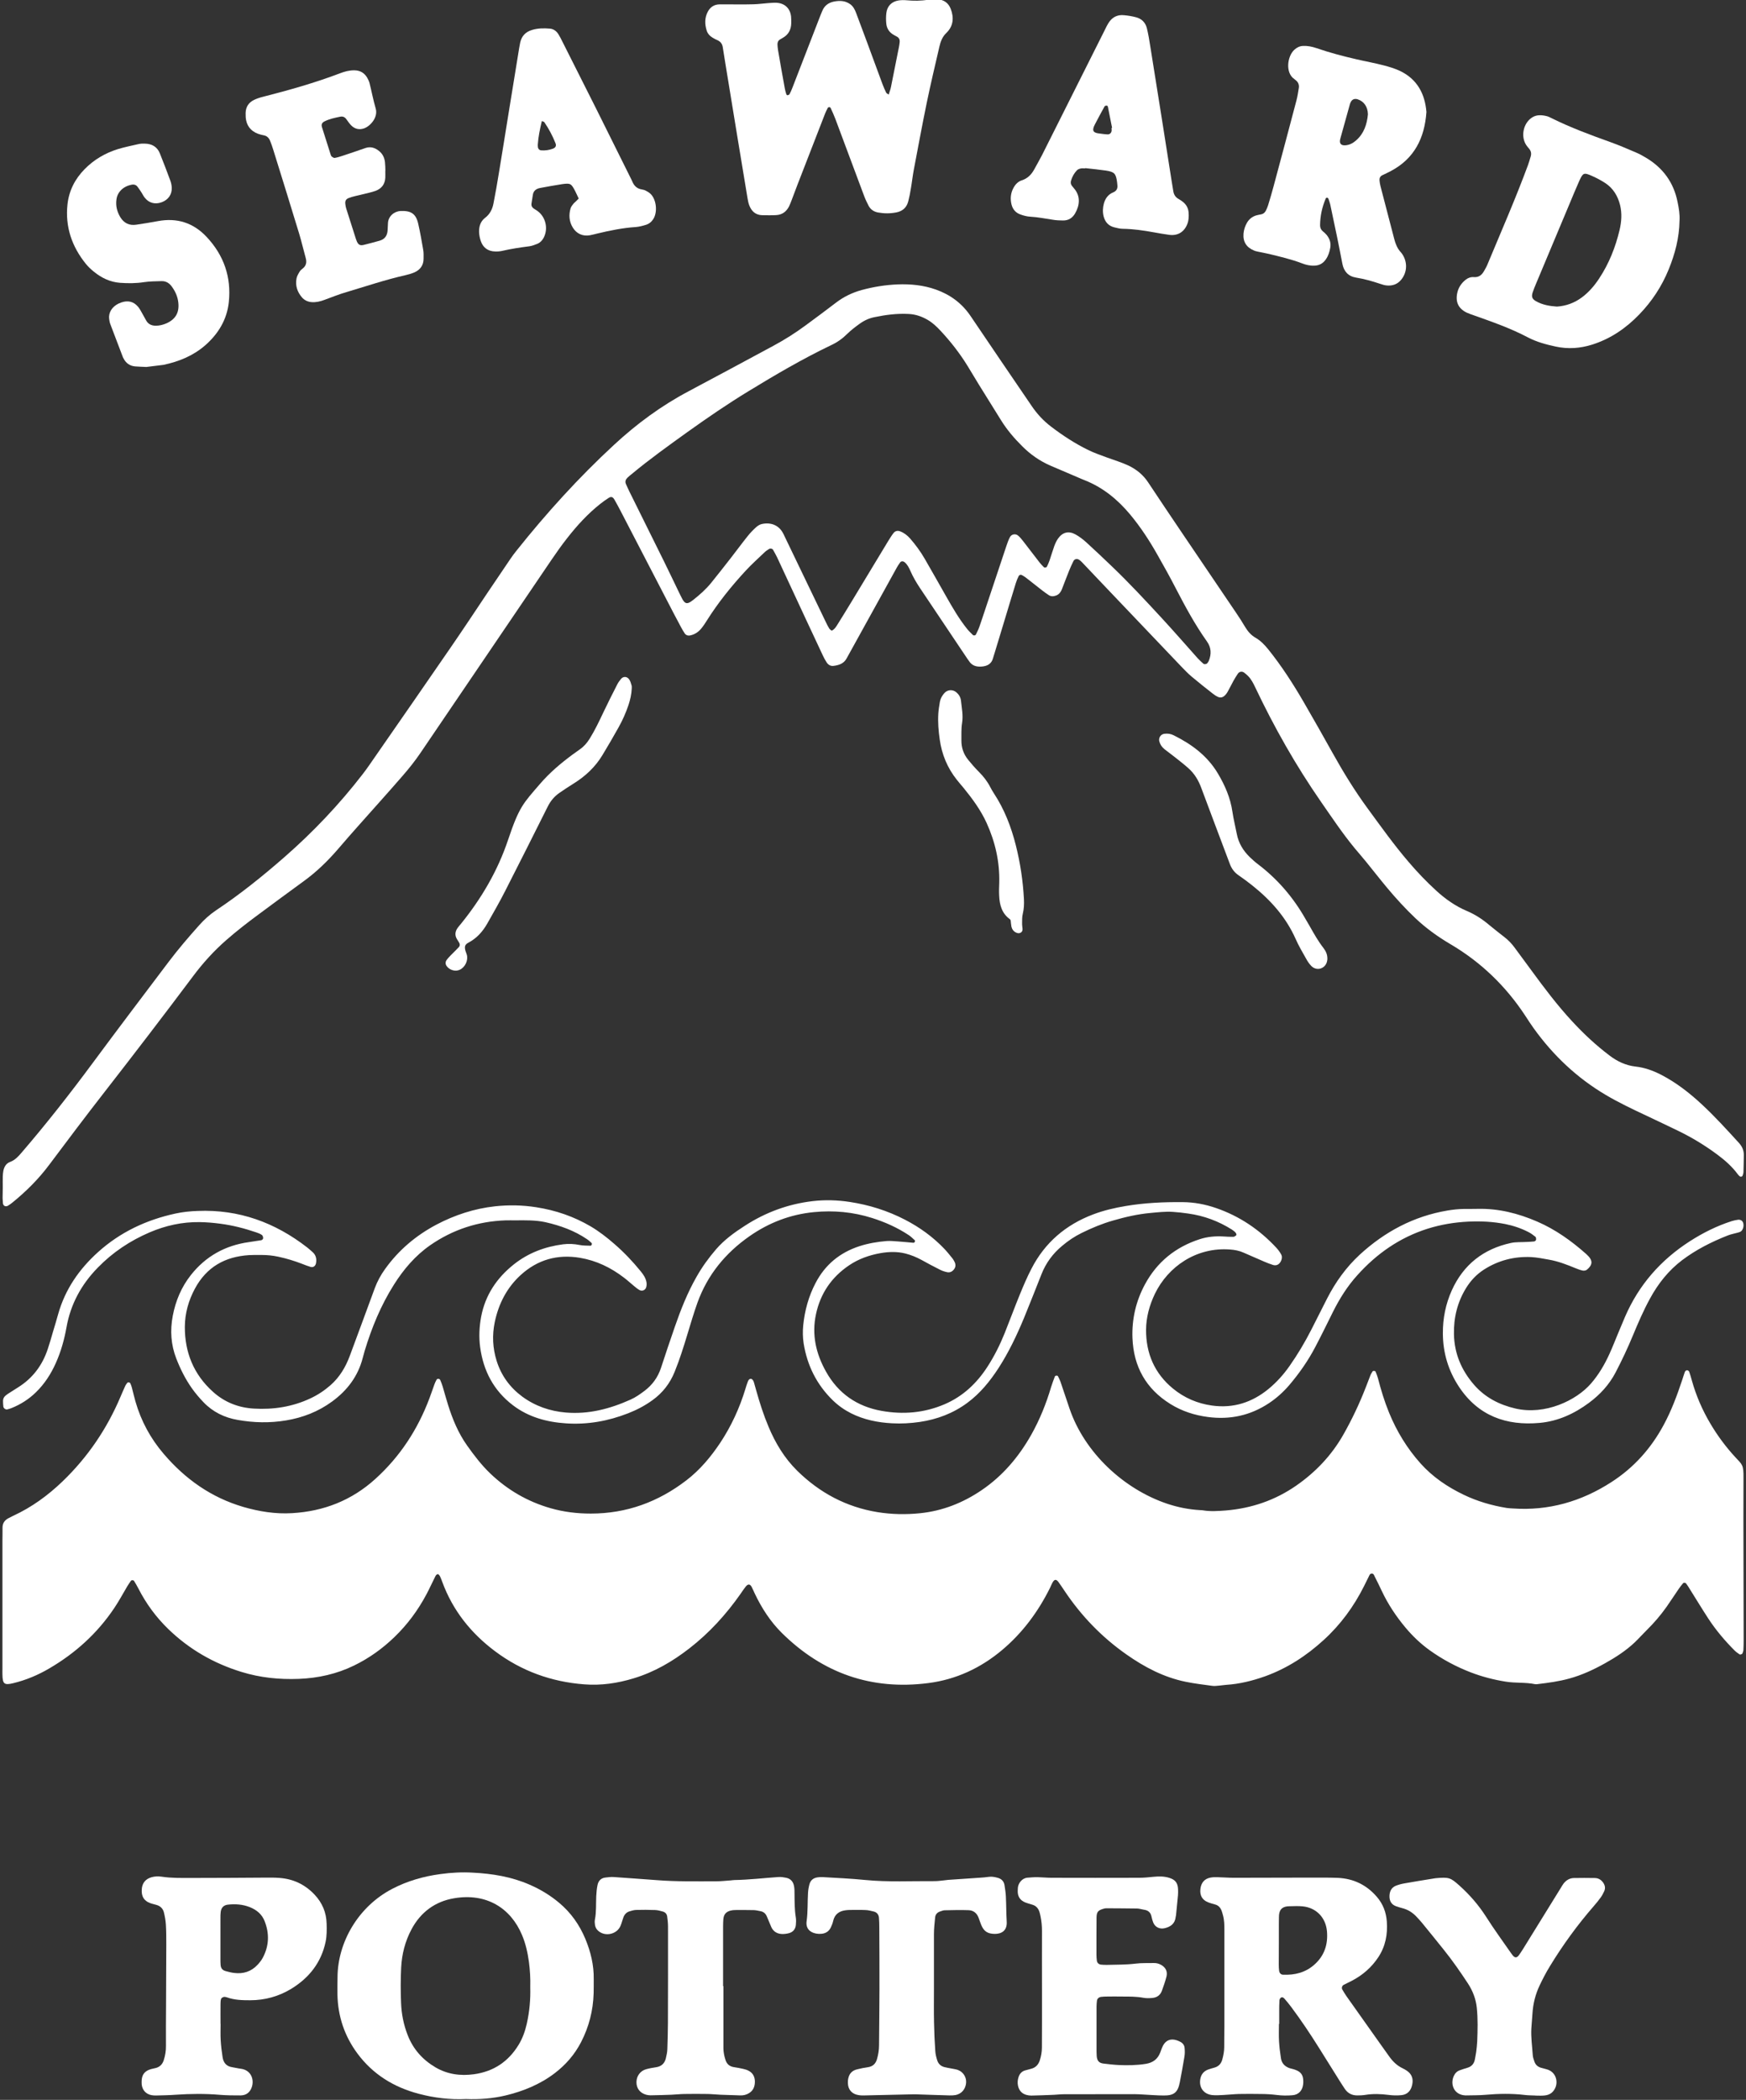<?xml version="1.0" encoding="utf-8"?>
<!-- Generator: Adobe Illustrator 27.2.0, SVG Export Plug-In . SVG Version: 6.00 Build 0)  -->
<svg version="1.1" id="Layer_1" xmlns="http://www.w3.org/2000/svg" xmlns:xlink="http://www.w3.org/1999/xlink" x="0px" y="0px"
	 viewBox="0 0 208 250" style="enable-background:new 0 0 208 250;" xml:space="preserve">
<rect x="0" y="0" width="208" height="250" fill="#333333" stroke="none"/>
<style type="text/css">
	.st0{clip-path:url(#SVGID_00000165198420666990959590000012943639535171500422_);fill:#FFFFFF;}
	.st1{clip-path:url(#SVGID_00000064347837736115034710000007096548440631715221_);fill:#FFFFFF;}
	.st2{clip-path:url(#SVGID_00000038394977597506009820000005993069968764237450_);fill:#FFFFFF;}
	.st3{clip-path:url(#SVGID_00000162342202095694554410000016301945046336198564_);fill:#FFFFFF;}
	.st4{clip-path:url(#SVGID_00000169547614072966597090000006311782694352396451_);fill:#FFFFFF;}
	.st5{clip-path:url(#SVGID_00000101800691834063074150000006280754805257550762_);fill:#FFFFFF;}
	.st6{clip-path:url(#SVGID_00000059287696271420265650000010898997105089110658_);fill:#FFFFFF;}
	.st7{clip-path:url(#SVGID_00000152983949575247384450000015181217919370733471_);fill:#FFFFFF;}
	.st8{clip-path:url(#SVGID_00000039841032451311017030000006233008474150998432_);fill:#FFFFFF;}
	.st9{clip-path:url(#SVGID_00000002346606218244681100000010947362468562822285_);fill:#FFFFFF;}
	.st10{clip-path:url(#SVGID_00000173143422145670612420000011550791977978909862_);fill:#FFFFFF;}
	.st11{clip-path:url(#SVGID_00000025427983384753384550000010657393269352855217_);fill:#FFFFFF;}
	.st12{clip-path:url(#SVGID_00000032609643442062170180000003714398252600602014_);fill:#FFFFFF;}
	.st13{clip-path:url(#SVGID_00000084513032812848188560000008261042048839705275_);fill:#FFFFFF;}
	.st14{clip-path:url(#SVGID_00000157298324043084190180000013765019667170387364_);fill:#FFFFFF;}
	.st15{clip-path:url(#SVGID_00000114050450343303325810000003148042726315463043_);fill:#FFFFFF;}
	.st16{clip-path:url(#SVGID_00000057842694408053512190000004444681342229021851_);fill:#FFFFFF;}
	.st17{clip-path:url(#SVGID_00000108999342385988335720000014438675554261305526_);fill:#FFFFFF;}
	.st18{clip-path:url(#SVGID_00000132806210415727871810000008597907274191554180_);fill:#FFFFFF;}
	.st19{clip-path:url(#SVGID_00000120557470359004181700000017091080712030597548_);fill:#FFFFFF;}
</style>
<g>
	<defs>
		<rect id="SVGID_1_" x="0.3" y="-0.08" width="207.42" height="250"/>
	</defs>
	<clipPath id="SVGID_00000123425313947510465600000003485594553342661534_">
		<use xlink:href="#SVGID_1_"  style="overflow:visible;"/>
	</clipPath>
	<path style="clip-path:url(#SVGID_00000123425313947510465600000003485594553342661534_);fill:#FFFFFF;" d="M52.18,187.4
		c-0.27,0.06-0.32,0.29-0.41,0.46c-0.33,0.64-0.62,1.31-0.96,1.94c-1.01,1.9-2.27,3.61-3.83,5.11c-1.42,1.37-3.01,2.51-4.8,3.38
		c-2.07,1.01-4.28,1.5-6.58,1.59c-2.32,0.09-4.61-0.14-6.84-0.83c-3.32-1.02-6.25-2.71-8.74-5.13c-1.44-1.4-2.62-3.01-3.54-4.81
		c-0.16-0.31-0.33-0.6-0.51-0.89c-0.07-0.11-0.29-0.12-0.37-0.02c-0.16,0.22-0.31,0.45-0.45,0.68c-0.51,0.86-0.98,1.74-1.54,2.57
		c-2.01,3-4.62,5.36-7.73,7.18c-1.34,0.79-2.77,1.39-4.29,1.76c-1.08,0.26-1.28,0.11-1.3-1.02c-0.01-0.24,0-0.48,0-0.72
		c0-5.1,0-10.2,0-15.29c0-0.48,0.02-0.97,0.01-1.45c-0.01-0.54,0.24-0.92,0.71-1.16c0.18-0.1,0.37-0.19,0.55-0.28
		c2.22-1.02,4.15-2.43,5.9-4.11c3-2.89,5.28-6.25,6.9-10.08c0.19-0.44,0.38-0.89,0.58-1.32c0.06-0.12,0.15-0.23,0.23-0.33
		c0.07-0.09,0.3-0.06,0.35,0.06c0.07,0.16,0.14,0.31,0.18,0.48c0.15,0.57,0.28,1.14,0.44,1.7c0.67,2.32,1.79,4.39,3.36,6.22
		c2.57,3.01,5.67,5.2,9.49,6.32c1.9,0.55,3.83,0.86,5.81,0.74c3.77-0.22,7.1-1.52,9.92-4.08c2.95-2.67,5.05-5.9,6.44-9.6
		c0.21-0.55,0.39-1.1,0.59-1.65c0.07-0.19,0.16-0.38,0.26-0.56c0.08-0.15,0.35-0.13,0.43,0.03c0.11,0.25,0.21,0.51,0.29,0.77
		c0.22,0.73,0.41,1.46,0.64,2.18c0.54,1.72,1.22,3.37,2.27,4.85c0.84,1.18,1.72,2.34,2.77,3.34c2.05,1.96,4.45,3.35,7.18,4.13
		c1.57,0.45,3.16,0.64,4.79,0.64c4.26,0,8.03-1.38,11.39-3.96c1.63-1.25,2.93-2.81,4.06-4.51c1.3-1.97,2.27-4.09,2.96-6.34
		c0.09-0.3,0.18-0.6,0.29-0.88c0.06-0.15,0.13-0.32,0.33-0.35c0.15-0.02,0.32,0.13,0.4,0.4c0.1,0.33,0.18,0.66,0.28,0.99
		c0.41,1.46,0.87,2.9,1.46,4.3c0.82,1.96,1.9,3.75,3.42,5.25c2.68,2.63,5.84,4.32,9.57,4.93c1.68,0.27,3.37,0.3,5.05,0.13
		c2.69-0.27,5.14-1.24,7.37-2.76c2.5-1.7,4.4-3.95,5.88-6.56c1.02-1.81,1.79-3.72,2.38-5.71c0.13-0.43,0.29-0.84,0.45-1.26
		c0.04-0.11,0.3-0.13,0.36-0.03c0.11,0.21,0.22,0.43,0.3,0.65c0.37,1.07,0.72,2.15,1.09,3.23c1.8,5.26,6.48,9.57,11.6,11.3
		c1.28,0.43,2.59,0.69,3.94,0.77c0.1,0.01,0.21,0,0.31,0.02c0.92,0.16,1.85,0.09,2.78,0.02c3.05-0.26,5.85-1.21,8.37-2.96
		c2.3-1.6,4.18-3.57,5.58-6.01c1.06-1.86,1.97-3.79,2.74-5.78c0.17-0.45,0.34-0.9,0.52-1.35c0.06-0.16,0.16-0.3,0.25-0.45
		c0.06-0.1,0.31-0.09,0.36,0.02c0.1,0.25,0.21,0.51,0.28,0.77c0.36,1.4,0.78,2.78,1.33,4.12c0.91,2.22,2.14,4.24,3.74,6.03
		c1.45,1.62,3.21,2.81,5.15,3.74c1.62,0.78,3.34,1.28,5.12,1.57c0.24,0.04,0.48,0.04,0.72,0.06c4.28,0.3,8.18-0.83,11.76-3.14
		c2.67-1.72,4.71-4,6.21-6.78c0.94-1.73,1.62-3.57,2.24-5.44c0.1-0.29,0.18-0.59,0.29-0.88c0.05-0.13,0.17-0.24,0.31-0.21
		c0.09,0.02,0.2,0.11,0.22,0.19c0.11,0.32,0.21,0.65,0.3,0.99c0.51,1.83,1.26,3.57,2.24,5.21c0.85,1.43,1.83,2.75,2.96,3.97
		c0.82,0.89,0.98,0.87,0.96,2.48c-0.01,1.65-0.01,3.31-0.01,4.96c0.01,4.79,0.02,9.58,0.03,14.37c0,0.38-0.01,0.76-0.03,1.14
		c-0.01,0.13-0.07,0.26-0.11,0.39c-0.04,0.1-0.27,0.18-0.35,0.12c-0.2-0.14-0.4-0.27-0.57-0.44c-1.17-1.17-2.24-2.43-3.15-3.82
		c-0.81-1.24-1.57-2.51-2.36-3.76c-0.09-0.15-0.19-0.28-0.29-0.42c-0.08-0.1-0.29-0.11-0.37-0.01c-0.17,0.21-0.35,0.42-0.5,0.65
		c-0.49,0.71-0.95,1.43-1.45,2.14c-0.7,0.99-1.48,1.9-2.34,2.75c-0.49,0.48-0.95,1-1.45,1.48c-1.06,1-2.27,1.78-3.54,2.49
		c-1.36,0.76-2.76,1.41-4.26,1.82c-1.23,0.34-2.49,0.51-3.76,0.66c-0.1,0.01-0.21,0.03-0.31,0.01c-1.15-0.24-2.33-0.11-3.5-0.3
		c-1.44-0.23-2.83-0.59-4.18-1.11c-1.74-0.67-3.38-1.55-4.9-2.64c-1.07-0.77-2.01-1.67-2.86-2.68c-1.13-1.35-2.1-2.81-2.85-4.41
		c-0.26-0.56-0.54-1.12-0.82-1.67c-0.07-0.15-0.13-0.35-0.33-0.36c-0.26-0.01-0.31,0.23-0.4,0.4c-0.19,0.37-0.37,0.74-0.55,1.11
		c-1.22,2.43-2.8,4.58-4.81,6.41c-2.06,1.88-4.35,3.37-6.99,4.32c-1.5,0.53-3.03,0.91-4.62,1.01c-0.27,0.02-0.55,0.07-0.82,0.09
		c-0.27,0.02-0.56,0.07-0.82,0.03c-1.06-0.14-2.12-0.27-3.16-0.48c-2.61-0.53-4.92-1.74-7.08-3.26c-2.94-2.06-5.39-4.6-7.38-7.58
		c-0.23-0.34-0.46-0.69-0.7-1.02c-0.29-0.4-0.51-0.37-0.75,0.09c-0.1,0.18-0.17,0.38-0.26,0.56c-1.41,2.84-3.26,5.35-5.69,7.4
		c-2.56,2.16-5.51,3.54-8.83,3.96c-6.76,0.87-12.57-1.17-17.42-5.95c-1.39-1.37-2.43-2.99-3.26-4.74c-0.12-0.25-0.22-0.51-0.35-0.75
		c-0.19-0.37-0.44-0.39-0.71-0.05c-0.21,0.27-0.41,0.55-0.6,0.84c-1.73,2.47-3.74,4.68-6.13,6.53c-2,1.55-4.16,2.81-6.61,3.55
		c-1.93,0.59-3.9,0.88-5.91,0.72c-3.91-0.3-7.46-1.58-10.6-3.93c-2.88-2.15-5.05-4.86-6.3-8.26c-0.08-0.23-0.17-0.45-0.27-0.67
		C52.34,187.51,52.24,187.46,52.18,187.4"/>
</g>
<g>
	<defs>
		<rect id="SVGID_00000145034056043338395600000017626966098290370965_" x="0.3" y="-0.08" width="207.42" height="250"/>
	</defs>
	<clipPath id="SVGID_00000083787092045318029840000007177080553553059771_">
		<use xlink:href="#SVGID_00000145034056043338395600000017626966098290370965_"  style="overflow:visible;"/>
	</clipPath>
	<path style="clip-path:url(#SVGID_00000083787092045318029840000007177080553553059771_);fill:#FFFFFF;" d="M99.08,75.09
		c0.36-0.18,0.53-0.48,0.71-0.77c0.56-0.91,1.13-1.81,1.68-2.73c1.45-2.39,2.89-4.78,4.33-7.16c0.2-0.32,0.4-0.65,0.63-0.95
		c0.21-0.28,0.51-0.34,0.83-0.21c0.46,0.18,0.83,0.47,1.16,0.84c0.66,0.76,1.25,1.56,1.75,2.43c0.86,1.49,1.71,2.99,2.56,4.49
		c0.75,1.32,1.51,2.63,2.46,3.82c0.21,0.27,0.46,0.5,0.71,0.75c0.1,0.09,0.3,0.06,0.36-0.06c0.15-0.31,0.31-0.62,0.42-0.94
		c0.23-0.65,0.44-1.31,0.66-1.96c0.85-2.55,1.7-5.1,2.55-7.64c0.12-0.36,0.25-0.72,0.42-1.05c0.19-0.36,0.67-0.45,0.98-0.18
		c0.21,0.18,0.39,0.39,0.56,0.61c0.68,0.87,1.34,1.75,2.02,2.62c0.15,0.19,0.32,0.36,0.49,0.53c0.08,0.08,0.31,0.04,0.36-0.07
		c0.12-0.25,0.23-0.5,0.32-0.76c0.19-0.55,0.35-1.12,0.55-1.67c0.12-0.32,0.26-0.64,0.46-0.92c0.54-0.76,1.27-0.93,2.08-0.48
		c0.45,0.25,0.87,0.57,1.25,0.91c1.04,0.95,2.07,1.92,3.09,2.9c2.07,1.98,4.01,4.07,5.95,6.17c1.45,1.57,2.85,3.18,4.27,4.77
		c0.21,0.23,0.44,0.43,0.67,0.64c0.12,0.1,0.38,0.05,0.47-0.07c0.06-0.08,0.13-0.17,0.17-0.26c0.33-0.82,0.31-1.59-0.23-2.34
		c-1.4-1.97-2.55-4.09-3.66-6.23c-0.71-1.38-1.46-2.73-2.23-4.08c-0.95-1.68-2-3.29-3.24-4.78c-1.5-1.8-3.27-3.25-5.48-4.11
		c-0.26-0.1-0.51-0.21-0.76-0.32c-1.08-0.46-2.15-0.92-3.23-1.38c-1.28-0.55-2.4-1.33-3.39-2.32c-0.96-0.95-1.83-1.97-2.54-3.12
		c-0.87-1.4-1.75-2.81-2.62-4.21c-0.45-0.73-0.89-1.48-1.34-2.21c-0.94-1.53-2.04-2.94-3.27-4.25c-0.45-0.48-0.93-0.93-1.5-1.26
		c-0.69-0.4-1.43-0.66-2.24-0.7c-1.39-0.08-2.75,0.1-4.1,0.38c-0.65,0.13-1.25,0.41-1.78,0.8c-0.5,0.36-1,0.74-1.44,1.17
		c-0.57,0.57-1.2,1.02-1.93,1.36c-3.39,1.62-6.63,3.52-9.83,5.47c-2.5,1.52-4.92,3.18-7.3,4.88c-2.24,1.61-4.48,3.21-6.6,4.97
		c-0.18,0.15-0.38,0.3-0.55,0.47c-0.21,0.21-0.3,0.46-0.17,0.75c0.13,0.28,0.25,0.57,0.39,0.85c1.38,2.78,2.76,5.55,4.13,8.33
		c0.61,1.24,1.2,2.48,1.8,3.72c0.14,0.28,0.27,0.56,0.42,0.83c0.29,0.51,0.54,0.57,1,0.26c0.09-0.06,0.17-0.12,0.25-0.18
		c0.79-0.62,1.54-1.28,2.17-2.06c0.78-0.97,1.55-1.94,2.31-2.92c0.68-0.87,1.33-1.76,2.02-2.62c0.3-0.38,0.64-0.73,0.99-1.05
		c0.2-0.18,0.45-0.35,0.7-0.4c1.03-0.23,1.97,0.1,2.49,1.01c0.09,0.15,0.16,0.31,0.23,0.46c1.64,3.41,3.28,6.83,4.93,10.24
		c0.12,0.25,0.24,0.49,0.39,0.73C98.85,74.93,98.97,75,99.08,75.09 M0.33,141.4c0-0.45-0.01-0.9,0-1.34
		c0.01-0.24,0.03-0.48,0.08-0.72c0.11-0.45,0.32-0.83,0.8-1.01c0.57-0.21,0.97-0.64,1.35-1.09c2.97-3.45,5.77-7.02,8.48-10.68
		c2.99-4.04,6.03-8.05,9.06-12.06c1.14-1.51,2.38-2.95,3.64-4.36c0.6-0.67,1.26-1.27,2.01-1.77c2.87-1.91,5.55-4.07,8.15-6.34
		c3.41-2.98,6.51-6.25,9.28-9.83c0.53-0.68,1.01-1.39,1.5-2.1c3.01-4.33,6.01-8.66,9-13c1.47-2.13,2.89-4.28,4.33-6.43
		c0.92-1.37,1.85-2.74,2.78-4.11c0.23-0.34,0.48-0.68,0.74-1c3.57-4.48,7.41-8.71,11.62-12.6c2.69-2.49,5.62-4.65,8.87-6.37
		c3.38-1.79,6.74-3.61,10.11-5.42c1.34-0.72,2.62-1.53,3.84-2.43c1.22-0.9,2.44-1.8,3.64-2.72c0.92-0.7,1.92-1.18,3.04-1.49
		c1.4-0.38,2.83-0.61,4.28-0.67c1.55-0.06,3.1,0.09,4.58,0.62c1.7,0.61,3.08,1.62,4.11,3.14c2.4,3.57,4.84,7.12,7.26,10.68
		c0.64,0.95,1.4,1.78,2.32,2.48c1.4,1.07,2.87,2.03,4.45,2.8c0.71,0.35,1.46,0.6,2.2,0.88c0.87,0.32,1.76,0.58,2.61,0.98
		c0.95,0.46,1.73,1.1,2.32,1.99c1.31,1.98,2.64,3.95,3.97,5.92c2.16,3.19,4.33,6.38,6.49,9.58c0.39,0.57,0.76,1.15,1.11,1.74
		c0.31,0.51,0.69,0.95,1.21,1.25c0.61,0.35,1.08,0.84,1.52,1.38c1.6,1.99,2.98,4.13,4.26,6.34c1.16,1.99,2.29,4,3.42,6.02
		c1.26,2.26,2.61,4.46,4.14,6.55c1.59,2.17,3.15,4.36,4.9,6.4c1.03,1.21,2.12,2.35,3.29,3.42c1.1,1.01,2.31,1.86,3.69,2.44
		c0.96,0.41,1.82,0.97,2.61,1.64c0.61,0.51,1.24,0.99,1.86,1.48c0.44,0.34,0.82,0.74,1.15,1.18c0.67,0.92,1.35,1.83,2.02,2.74
		c1.53,2.09,3.08,4.15,4.84,6.05c1.38,1.5,2.86,2.88,4.49,4.11c0.93,0.71,1.95,1.18,3.1,1.31c1.08,0.12,2.07,0.48,3.03,0.97
		c1.82,0.94,3.42,2.19,4.91,3.58c1.54,1.43,2.95,2.99,4.37,4.54c0.39,0.43,0.6,0.91,0.58,1.5c-0.02,0.65-0.01,1.31-0.04,1.96
		c-0.01,0.17-0.06,0.34-0.13,0.49c-0.03,0.05-0.2,0.09-0.26,0.06c-0.11-0.06-0.21-0.18-0.29-0.28c-0.68-0.92-1.53-1.67-2.45-2.35
		c-1.44-1.07-2.97-2-4.59-2.79c-1.3-0.63-2.61-1.25-3.92-1.87c-1.62-0.76-3.24-1.53-4.78-2.44c-3.43-2.03-6.26-4.71-8.58-7.94
		c-0.34-0.47-0.66-0.97-0.98-1.46c-2.33-3.55-5.3-6.41-8.96-8.56c-1.49-0.88-2.88-1.88-4.14-3.07c-1.2-1.14-2.32-2.36-3.38-3.63
		c-0.86-1.03-1.68-2.09-2.53-3.13c-0.43-0.53-0.89-1.05-1.33-1.58c-1.45-1.76-2.71-3.65-4.01-5.52c-2.99-4.31-5.57-8.86-7.82-13.6
		c-0.24-0.5-0.48-0.99-0.88-1.39c-0.15-0.14-0.3-0.28-0.47-0.4c-0.24-0.17-0.55-0.12-0.73,0.13c-0.19,0.28-0.37,0.58-0.54,0.88
		c-0.23,0.42-0.44,0.86-0.68,1.28c-0.1,0.18-0.23,0.35-0.38,0.48c-0.22,0.2-0.5,0.26-0.77,0.13c-0.22-0.1-0.42-0.23-0.61-0.38
		c-0.84-0.66-1.68-1.32-2.5-2.01c-0.45-0.38-0.86-0.8-1.26-1.22c-2.59-2.71-5.18-5.43-7.77-8.15c-0.59-0.62-1.18-1.25-1.78-1.87
		c-0.76-0.8-1.52-1.6-2.28-2.4c-0.09-0.1-0.2-0.19-0.31-0.27c-0.25-0.19-0.57-0.14-0.71,0.13c-0.19,0.37-0.35,0.75-0.51,1.13
		c-0.3,0.73-0.57,1.48-0.86,2.21c-0.13,0.33-0.32,0.61-0.67,0.75c-0.31,0.12-0.61,0.15-0.89-0.03c-0.26-0.17-0.51-0.35-0.76-0.54
		c-0.65-0.51-1.3-1.02-1.95-1.53c-0.16-0.12-0.34-0.24-0.52-0.33c-0.13-0.07-0.29-0.01-0.36,0.12c-0.14,0.28-0.26,0.56-0.35,0.86
		c-0.52,1.68-1.02,3.36-1.53,5.04c-0.34,1.12-0.68,2.24-1.02,3.36c-0.05,0.16-0.11,0.33-0.15,0.49c-0.18,0.71-0.69,0.98-1.37,1.03
		c-0.63,0.05-1.16-0.11-1.51-0.67c-0.06-0.09-0.12-0.17-0.18-0.25c-1.88-2.8-3.76-5.61-5.64-8.41c-0.44-0.66-0.84-1.34-1.16-2.07
		c-0.17-0.38-0.35-0.75-0.68-1.02c-0.18-0.15-0.42-0.15-0.54,0.03c-0.14,0.19-0.28,0.4-0.39,0.6c-1.92,3.47-3.83,6.93-5.75,10.4
		c-0.07,0.12-0.14,0.24-0.2,0.36c-0.33,0.67-0.94,0.87-1.61,0.95c-0.33,0.04-0.61-0.13-0.79-0.4c-0.17-0.26-0.32-0.53-0.45-0.81
		c-0.69-1.46-1.38-2.93-2.06-4.4c-1.13-2.44-2.26-4.87-3.4-7.31c-0.15-0.31-0.32-0.61-0.49-0.91c-0.08-0.14-0.33-0.18-0.47-0.09
		c-0.17,0.11-0.35,0.22-0.5,0.36c-0.77,0.74-1.57,1.45-2.29,2.23c-1.71,1.85-3.29,3.81-4.63,5.94c-0.2,0.32-0.41,0.64-0.65,0.93
		c-0.33,0.41-0.76,0.7-1.28,0.82c-0.29,0.07-0.55,0.01-0.72-0.26c-0.15-0.23-0.29-0.47-0.42-0.71c-0.29-0.54-0.58-1.09-0.87-1.64
		c-2.11-4.07-4.22-8.13-6.33-12.2c-0.24-0.46-0.48-0.91-0.74-1.36c-0.19-0.32-0.39-0.38-0.68-0.19c-0.35,0.22-0.68,0.46-1.01,0.72
		c-1.49,1.18-2.77,2.58-3.94,4.08c-0.64,0.81-1.24,1.66-1.82,2.51c-5.23,7.69-10.44,15.4-15.67,23.08c-0.64,0.94-1.35,1.83-2.1,2.69
		c-1.69,1.95-3.43,3.87-5.14,5.8c-0.85,0.95-1.69,1.91-2.52,2.88c-1.24,1.44-2.59,2.76-4.14,3.88c-1.81,1.31-3.61,2.65-5.41,3.98
		c-1.3,0.96-2.58,1.95-3.8,3.02c-1.49,1.3-2.8,2.75-3.98,4.33c-3.47,4.63-6.99,9.22-10.55,13.79c-2.22,2.85-4.4,5.74-6.57,8.64
		c-1.27,1.7-2.75,3.17-4.39,4.5c-0.16,0.13-0.33,0.25-0.51,0.36c-0.28,0.17-0.57,0.04-0.61-0.28c-0.02-0.2-0.03-0.41-0.04-0.62
		C0.32,142.23,0.33,141.81,0.33,141.4L0.33,141.4z"/>
</g>
<g>
	<defs>
		<rect id="SVGID_00000111183244811156438670000012667676234688934578_" x="0.3" y="-0.08" width="207.42" height="250"/>
	</defs>
	<clipPath id="SVGID_00000119105262903920811960000015272473129105924026_">
		<use xlink:href="#SVGID_00000111183244811156438670000012667676234688934578_"  style="overflow:visible;"/>
	</clipPath>
	<path style="clip-path:url(#SVGID_00000119105262903920811960000015272473129105924026_);fill:#FFFFFF;" d="M61.38,145.29
		c-0.38,0-0.76-0.01-1.14,0c-3.28,0.11-6.29,1.09-8.99,2.96c-1.78,1.24-3.16,2.86-4.31,4.68c-1.56,2.46-2.66,5.13-3.5,7.91
		c-0.08,0.26-0.15,0.53-0.22,0.8c-0.56,2.2-1.85,3.9-3.66,5.22c-1.64,1.2-3.49,1.92-5.49,2.25c-1.92,0.32-3.84,0.28-5.75-0.06
		c-1.57-0.27-2.95-0.94-4.06-2.09c-0.5-0.52-0.97-1.07-1.39-1.66c-0.78-1.1-1.38-2.3-1.87-3.56c-0.64-1.65-0.75-3.34-0.42-5.08
		c0.34-1.79,1.03-3.43,2.16-4.86c1.77-2.24,4.1-3.53,6.92-3.92c0.48-0.07,0.95-0.14,1.43-0.22c0.15-0.02,0.26-0.13,0.26-0.28
		c-0.01-0.12-0.06-0.29-0.15-0.35c-0.2-0.13-0.42-0.23-0.65-0.3c-1.4-0.48-2.83-0.85-4.31-1.04c-0.82-0.11-1.64-0.18-2.47-0.19
		c-2.07-0.03-4.04,0.41-5.92,1.21c-2.34,1-4.42,2.38-6.2,4.21c-1.96,2-3.24,4.35-3.73,7.11c-0.26,1.46-0.66,2.89-1.27,4.25
		c-0.58,1.3-1.34,2.48-2.37,3.48c-0.85,0.83-1.83,1.45-2.93,1.89c-0.16,0.06-0.33,0.11-0.49,0.15c-0.19,0.04-0.43-0.13-0.46-0.33
		c-0.03-0.24-0.04-0.48-0.04-0.72c0.01-0.25,0.13-0.46,0.33-0.62c0.16-0.13,0.33-0.24,0.51-0.35c0.32-0.21,0.64-0.41,0.96-0.61
		c1.74-1.09,2.89-2.63,3.53-4.56c0.22-0.65,0.41-1.32,0.6-1.98c0.22-0.73,0.44-1.45,0.64-2.18c0.83-2.94,2.49-5.34,4.74-7.37
		c2.65-2.39,5.77-3.85,9.23-4.6c0.87-0.19,1.76-0.28,2.66-0.31c4.9-0.2,9.2,1.37,13.04,4.35c0.22,0.17,0.42,0.36,0.63,0.54
		c0.4,0.35,0.51,0.8,0.42,1.31c-0.06,0.36-0.33,0.56-0.66,0.46c-0.33-0.1-0.65-0.22-0.97-0.35c-0.93-0.36-1.88-0.65-2.86-0.86
		c-0.68-0.15-1.36-0.21-2.05-0.21c-0.48,0-0.97-0.01-1.45,0.02c-2.85,0.18-5.05,1.41-6.44,3.99c-0.77,1.43-1.19,2.95-1.2,4.55
		c-0.01,3.04,1.05,5.66,3.34,7.72c1.38,1.25,3.03,1.9,4.87,2.01c2.34,0.14,4.6-0.21,6.74-1.21c0.88-0.41,1.68-0.94,2.41-1.58
		c1.09-0.96,1.8-2.16,2.3-3.51c0.49-1.32,0.98-2.65,1.47-3.97c0.5-1.36,1-2.71,1.5-4.07c0.3-0.81,0.71-1.56,1.22-2.27
		c1.62-2.26,3.67-3.99,6.12-5.29c2.19-1.15,4.51-1.91,6.96-2.18c1.64-0.18,3.29-0.15,4.94,0.11c2.31,0.36,4.47,1.1,6.48,2.28
		c1.01,0.6,1.94,1.32,2.82,2.09c1.15,0.99,2.19,2.09,3.15,3.27c0.31,0.38,0.58,0.78,0.67,1.26c0.04,0.19,0.03,0.41-0.02,0.6
		c-0.09,0.37-0.5,0.54-0.82,0.35c-0.24-0.14-0.45-0.31-0.66-0.49c-0.4-0.33-0.78-0.68-1.19-0.99c-1.56-1.19-3.27-2.02-5.22-2.35
		c-2.69-0.45-5.06,0.22-7.07,2.05c-1.65,1.51-2.63,3.42-3.09,5.61c-0.32,1.55-0.25,3.08,0.22,4.59c0.55,1.77,1.59,3.19,3.08,4.29
		c1.54,1.12,3.28,1.72,5.17,1.88c2.72,0.23,5.26-0.44,7.71-1.54c0.59-0.26,1.14-0.65,1.66-1.04c0.93-0.7,1.59-1.61,1.96-2.72
		c0.54-1.64,1.08-3.27,1.65-4.9c0.71-2.05,1.51-4.07,2.59-5.96c0.66-1.17,1.45-2.26,2.33-3.28c0.98-1.13,2.18-2,3.43-2.8
		c2.47-1.6,5.17-2.59,8.08-2.93c1.47-0.17,2.95-0.13,4.43,0.1c2.3,0.35,4.49,1.04,6.56,2.11c1.76,0.91,3.34,2.05,4.71,3.49
		c0.33,0.35,0.63,0.73,0.93,1.1c0.11,0.13,0.19,0.29,0.27,0.44c0.15,0.3,0.14,0.61-0.07,0.88c-0.2,0.27-0.49,0.41-0.81,0.34
		c-0.3-0.06-0.6-0.16-0.87-0.3c-0.74-0.37-1.47-0.76-2.19-1.16c-0.61-0.33-1.24-0.59-1.91-0.76c-0.99-0.25-1.97-0.22-2.97-0.05
		c-1.34,0.24-2.6,0.68-3.73,1.44c-2.1,1.41-3.43,3.35-3.96,5.82c-0.53,2.45,0,4.73,1.2,6.86c1.45,2.59,3.69,4.14,6.61,4.66
		c2.56,0.46,5.07,0.25,7.49-0.78c2.2-0.94,3.85-2.5,5.13-4.48c0.81-1.25,1.47-2.57,2.03-3.95c0.63-1.57,1.21-3.15,1.85-4.71
		c0.42-1.02,0.85-2.03,1.36-3.01c1.6-3.11,4.09-5.23,7.35-6.46c1.26-0.48,2.57-0.78,3.89-1c2.25-0.38,4.51-0.48,6.79-0.46
		c1.36,0.01,2.67,0.26,3.95,0.7c2.79,0.96,5.17,2.56,7.18,4.72c0.23,0.25,0.44,0.53,0.6,0.83c0.21,0.38-0.06,1.06-0.48,1.22
		c-0.15,0.06-0.35,0.06-0.5,0.01c-0.36-0.11-0.71-0.25-1.06-0.4c-0.82-0.35-1.64-0.71-2.46-1.07c-0.51-0.23-1.04-0.33-1.6-0.37
		c-4.03-0.31-7.4,2.05-8.96,5.28c-0.65,1.36-1.04,2.79-1.05,4.28c-0.01,2.8,1,5.18,3.2,6.99c1.36,1.12,2.93,1.79,4.67,2.03
		c2.54,0.35,4.77-0.38,6.72-1.98c0.96-0.79,1.79-1.71,2.51-2.74c0.97-1.38,1.83-2.83,2.6-4.34c0.63-1.23,1.24-2.46,1.87-3.69
		c1-1.95,2.26-3.71,3.87-5.2c2.98-2.74,6.43-4.59,10.46-5.27c0.65-0.11,1.29-0.18,1.95-0.19c0.55-0.01,1.1,0.01,1.65-0.01
		c2.49-0.06,4.85,0.54,7.11,1.52c2.17,0.94,4.07,2.3,5.83,3.86c0.1,0.09,0.2,0.19,0.29,0.29c0.47,0.52,0.47,1.02-0.22,1.58
		c-0.11,0.09-0.33,0.13-0.48,0.1c-0.3-0.06-0.59-0.17-0.88-0.29c-1.02-0.42-2.05-0.82-3.14-1.01c-0.71-0.13-1.43-0.27-2.14-0.31
		c-2.01-0.09-3.89,0.39-5.6,1.48c-0.89,0.57-1.59,1.31-2.14,2.2c-1.04,1.69-1.49,3.52-1.45,5.51c0.05,2.32,0.9,4.29,2.39,6.01
		c1.31,1.51,3,2.38,4.93,2.83c3.54,0.82,7.26-0.96,9.01-2.98c0.91-1.05,1.61-2.24,2.18-3.49c0.39-0.85,0.72-1.71,1.08-2.57
		c0.26-0.63,0.53-1.27,0.8-1.9c1.64-3.78,4.24-6.74,7.69-8.96c1.57-1.01,3.23-1.84,5.01-2.41c0.26-0.08,0.53-0.14,0.8-0.17
		c0.12-0.01,0.28,0.04,0.38,0.11c0.38,0.29,0.26,1.14-0.18,1.34c-0.12,0.06-0.26,0.08-0.39,0.12c-0.36,0.1-0.74,0.17-1.09,0.31
		c-1.93,0.76-3.77,1.69-5.43,2.94c-1.62,1.23-2.85,2.78-3.82,4.56c-0.78,1.42-1.42,2.91-2.04,4.4c-0.62,1.5-1.31,2.96-2.06,4.4
		c-0.77,1.47-1.85,2.64-3.17,3.62c-1.75,1.3-3.69,2.19-5.86,2.39c-4,0.37-7.35-0.84-9.64-4.31c-1.26-1.91-1.9-4.03-1.91-6.34
		c-0.01-1.79,0.33-3.49,1.06-5.12c1.39-3.08,3.78-4.94,7.05-5.65c0.6-0.13,1.23-0.08,1.85-0.12c0.31-0.02,0.62-0.02,0.92-0.06
		c0.08-0.01,0.21-0.12,0.22-0.19c0.02-0.12,0-0.31-0.08-0.37c-0.26-0.21-0.55-0.42-0.85-0.57c-0.86-0.44-1.78-0.75-2.73-0.94
		c-1.46-0.29-2.93-0.36-4.41-0.29c-1.66,0.08-3.28,0.35-4.87,0.85c-3.3,1.05-6.04,2.96-8.34,5.52c-1.19,1.31-2.12,2.79-2.91,4.37
		c-0.69,1.39-1.37,2.78-2.09,4.15c-0.86,1.65-1.93,3.18-3.14,4.6c-0.7,0.81-1.5,1.53-2.39,2.12c-2.21,1.47-4.64,2-7.28,1.65
		c-1.6-0.21-3.09-0.69-4.46-1.54c-2.92-1.81-4.4-4.46-4.53-7.88c-0.08-2.25,0.42-4.39,1.49-6.37c1.44-2.67,3.65-4.45,6.53-5.38
		c0.92-0.3,1.88-0.38,2.86-0.32c0.38,0.02,0.76,0.05,1.13,0.04c0.12,0,0.25-0.09,0.34-0.17c0.09-0.09,0-0.3-0.17-0.44
		c-0.11-0.09-0.21-0.17-0.33-0.25c-1.6-1.01-3.33-1.65-5.19-1.91c-0.61-0.09-1.23-0.16-1.85-0.2c-0.9-0.06-1.78,0.05-2.68,0.13
		c-1.52,0.14-2.99,0.48-4.44,0.9c-1.29,0.37-2.53,0.88-3.74,1.48c-0.84,0.41-1.61,0.93-2.32,1.53c-1.11,0.92-1.94,2.04-2.47,3.39
		c-0.69,1.73-1.36,3.46-2.07,5.18c-0.86,2.07-1.82,4.09-3.04,5.98c-1.02,1.57-2.19,3.01-3.7,4.13c-1.7,1.26-3.6,1.98-5.69,2.29
		c-1.1,0.16-2.19,0.22-3.3,0.16c-1.7-0.09-3.34-0.42-4.88-1.19c-0.81-0.41-1.53-0.92-2.18-1.55c-1.92-1.87-3.05-4.15-3.47-6.77
		c-0.11-0.71-0.12-1.45-0.05-2.16c0.18-1.76,0.64-3.45,1.47-5.03c1.14-2.19,2.9-3.63,5.24-4.39c1.06-0.34,2.14-0.52,3.24-0.61
		c0.44-0.03,0.89,0.02,1.34,0.05c0.62,0.04,1.23,0.11,1.85,0.16c0.05,0,0.13-0.06,0.15-0.11c0.03-0.05,0.04-0.16,0-0.19
		c-0.23-0.21-0.45-0.43-0.7-0.6c-1.36-0.9-2.83-1.56-4.38-2.05c-2.27-0.72-4.59-0.93-6.94-0.7c-2.79,0.27-5.35,1.25-7.66,2.86
		c-2.88,2.01-5.01,4.6-6.21,7.92c-0.44,1.23-0.81,2.49-1.19,3.74c-0.46,1.52-0.93,3.03-1.53,4.5c-0.56,1.38-1.43,2.5-2.64,3.37
		c-0.9,0.65-1.87,1.16-2.9,1.56c-2.38,0.93-4.84,1.37-7.38,1.2c-2.31-0.15-4.49-0.74-6.36-2.17c-2.28-1.74-3.51-4.09-3.89-6.92
		c-0.16-1.21-0.1-2.41,0.12-3.6c0.49-2.59,1.87-4.63,3.91-6.25c1.72-1.36,3.7-2.1,5.86-2.38c0.65-0.08,1.3-0.05,1.95,0.08
		c0.43,0.09,0.89,0.07,1.33,0.09c0.04,0,0.11-0.08,0.13-0.13c0.02-0.06,0.02-0.15-0.02-0.19c-0.17-0.16-0.35-0.33-0.55-0.46
		c-1.5-1.02-3.18-1.62-4.94-2.02C63.79,145.25,62.58,145.28,61.38,145.29"/>
</g>
<g>
	<defs>
		<rect id="SVGID_00000183934067844057440630000017646294352654415291_" x="0.3" y="-0.08" width="207.42" height="250"/>
	</defs>
	<clipPath id="SVGID_00000148621676327219468540000004669264809732403584_">
		<use xlink:href="#SVGID_00000183934067844057440630000017646294352654415291_"  style="overflow:visible;"/>
	</clipPath>
	<path style="clip-path:url(#SVGID_00000148621676327219468540000004669264809732403584_);fill:#FFFFFF;" d="M105.87,11.26
		c0.12-0.38,0.22-0.64,0.27-0.9c0.32-1.59,0.64-3.17,0.95-4.76c0.04-0.2,0.07-0.41,0.09-0.61c0.02-0.26-0.07-0.47-0.3-0.61
		c-0.15-0.09-0.31-0.16-0.45-0.25c-0.51-0.3-0.8-0.76-0.85-1.34c-0.04-0.41-0.04-0.83,0.01-1.24c0.1-0.84,0.64-1.37,1.47-1.5
		c0.3-0.04,0.62-0.05,0.92-0.02c0.86,0.08,1.72,0.08,2.57-0.06c0.37-0.06,0.76-0.07,1.13-0.05c0.76,0.04,1.31,0.43,1.58,1.14
		c0.4,1.04,0.32,2.05-0.52,2.86c-0.48,0.46-0.69,1.02-0.83,1.63c-0.51,2.21-1.04,4.43-1.5,6.65c-0.55,2.66-1.04,5.34-1.55,8.01
		c-0.14,0.74-0.22,1.5-0.35,2.24c-0.08,0.51-0.18,1.02-0.31,1.52c-0.19,0.74-0.68,1.18-1.43,1.32c-0.72,0.14-1.44,0.14-2.16,0.01
		c-0.5-0.09-0.9-0.35-1.14-0.81c-0.2-0.4-0.4-0.8-0.55-1.22c-1.14-3.03-2.26-6.07-3.4-9.1c-0.17-0.45-0.37-0.89-0.57-1.32
		c-0.06-0.13-0.28-0.12-0.34,0c-0.11,0.21-0.22,0.43-0.31,0.65c-1.1,2.82-2.2,5.65-3.29,8.47c-0.25,0.64-0.48,1.29-0.73,1.93
		c-0.09,0.22-0.17,0.45-0.28,0.67c-0.32,0.63-0.83,1.01-1.55,1.04c-0.55,0.03-1.1,0.02-1.65,0.01c-0.79-0.02-1.27-0.47-1.54-1.17
		c-0.1-0.25-0.15-0.53-0.2-0.8c-0.43-2.58-0.86-5.16-1.28-7.74c-0.46-2.78-0.92-5.57-1.37-8.36c-0.11-0.65-0.21-1.29-0.31-1.94
		c-0.06-0.37-0.24-0.63-0.58-0.8c-0.22-0.1-0.44-0.2-0.64-0.33c-0.33-0.2-0.59-0.49-0.7-0.86c-0.23-0.75-0.24-1.5,0.13-2.21
		c0.29-0.56,0.76-0.88,1.41-0.89c0.24,0,0.48,0,0.72,0c1.1,0,2.2,0.02,3.31-0.01c0.58-0.01,1.16-0.1,1.75-0.14
		c0.34-0.02,0.69-0.06,1.03-0.04C93.5,0.4,94.13,1,94.24,1.96c0.03,0.27,0.02,0.55,0.02,0.82c-0.02,0.74-0.32,1.33-0.98,1.71
		c-0.12,0.07-0.24,0.14-0.36,0.21c-0.23,0.14-0.31,0.36-0.3,0.61c0.01,0.21,0.03,0.41,0.06,0.62c0.26,1.53,0.53,3.05,0.81,4.58
		c0.04,0.24,0.11,0.47,0.18,0.7c0.02,0.06,0.09,0.14,0.13,0.13c0.09-0.01,0.21-0.05,0.25-0.12c0.13-0.24,0.24-0.49,0.34-0.75
		c1.12-2.89,2.24-5.78,3.36-8.67c0.06-0.16,0.13-0.32,0.2-0.48c0.25-0.63,0.72-0.99,1.38-1.13c0.7-0.14,1.37-0.12,1.97,0.32
		c0.35,0.26,0.53,0.62,0.68,1.01c0.41,1.1,0.82,2.19,1.23,3.29c0.64,1.74,1.28,3.49,1.93,5.23c0.12,0.32,0.26,0.64,0.41,0.95
		C105.57,11.09,105.68,11.13,105.87,11.26"/>
</g>
<g>
	<defs>
		<rect id="SVGID_00000004507691120881994210000012588102155302406551_" x="0.3" y="-0.08" width="207.42" height="250"/>
	</defs>
	<clipPath id="SVGID_00000004546135429646723810000006962859387091833733_">
		<use xlink:href="#SVGID_00000004507691120881994210000012588102155302406551_"  style="overflow:visible;"/>
	</clipPath>
	<path style="clip-path:url(#SVGID_00000004546135429646723810000006962859387091833733_);fill:#FFFFFF;" d="M63.17,236.58
		c0.03-1.03-0.03-2.02-0.16-3.01c-0.15-1.1-0.39-2.17-0.82-3.19c-1.34-3.2-4.22-5.04-8.1-4.38c-2.25,0.38-3.98,1.65-5.07,3.7
		c-0.76,1.42-1.15,2.96-1.23,4.55c-0.07,1.41-0.07,2.82-0.01,4.23c0.05,1.31,0.31,2.6,0.79,3.82c0.65,1.67,1.78,2.93,3.31,3.83
		c1.42,0.83,2.96,1.04,4.58,0.82c2.33-0.32,4.1-1.5,5.32-3.5c0.47-0.77,0.77-1.61,0.97-2.49C63.08,239.51,63.21,238.04,63.17,236.58
		 M55.51,249.9c-1.93,0.09-3.81-0.14-5.65-0.63c-2.95-0.78-5.44-2.31-7.28-4.79c-1.54-2.08-2.33-4.43-2.38-7.02
		c-0.01-0.69,0-1.38,0.01-2.07c0.02-4.11,2.43-8.4,6.55-10.53c1.79-0.93,3.7-1.47,5.69-1.74c1.3-0.18,2.61-0.25,3.91-0.17
		c2.31,0.12,4.58,0.49,6.73,1.43c1.27,0.55,2.45,1.26,3.51,2.15c1.4,1.17,2.43,2.62,3.13,4.3c0.64,1.54,1.03,3.14,1,4.82
		c-0.01,0.55,0.01,1.1-0.01,1.65c-0.06,2.07-0.56,4.02-1.51,5.85c-0.76,1.46-1.81,2.67-3.12,3.67c-1.76,1.34-3.75,2.15-5.88,2.66
		C58.65,249.85,57.08,249.96,55.51,249.9"/>
</g>
<g>
	<defs>
		<rect id="SVGID_00000150078107852212941350000006427289056704863388_" x="0.3" y="-0.08" width="207.42" height="250"/>
	</defs>
	<clipPath id="SVGID_00000000906178572256518590000006869944840047702456_">
		<use xlink:href="#SVGID_00000150078107852212941350000006427289056704863388_"  style="overflow:visible;"/>
	</clipPath>
	<path style="clip-path:url(#SVGID_00000000906178572256518590000006869944840047702456_);fill:#FFFFFF;" d="M152.35,231.22
		L152.35,231.22c-0.01,0.89-0.01,1.79-0.01,2.68c0,0.24,0.01,0.48,0.04,0.72c0.03,0.27,0.21,0.47,0.46,0.48
		c1.39,0.06,2.67-0.25,3.73-1.19c1.2-1.06,1.65-2.41,1.51-3.99c-0.15-1.64-1.29-2.81-2.92-2.96c-0.51-0.05-1.03-0.02-1.55-0.01
		c-1.01,0.01-1.25,0.56-1.25,1.28c0,0.28-0.01,0.55-0.01,0.83C152.35,229.78,152.35,230.5,152.35,231.22 M152.36,240.94
		c0,0.69-0.03,1.38,0.01,2.07c0.04,0.68,0.12,1.37,0.23,2.05c0.09,0.59,0.47,0.98,1.04,1.17c0.23,0.07,0.47,0.11,0.69,0.2
		c0.65,0.24,0.92,0.62,0.93,1.33c0,0.14,0,0.28-0.02,0.41c-0.09,0.73-0.54,1.22-1.27,1.28c-0.61,0.05-1.24,0.05-1.85-0.03
		c-0.65-0.08-1.3-0.12-1.95-0.12c-0.86-0.01-1.72-0.02-2.58,0c-0.62,0.02-1.23,0.09-1.85,0.12c-0.45,0.02-0.9,0.06-1.34,0.01
		c-1.02-0.12-1.58-0.9-1.41-1.9c0.09-0.55,0.4-0.94,0.93-1.14c0.26-0.1,0.53-0.16,0.79-0.24c0.47-0.14,0.76-0.47,0.89-0.92
		c0.14-0.5,0.24-1,0.24-1.52c-0.01-0.79,0.02-1.58,0.02-2.38c0-3.86,0-7.71,0-11.57c0-0.59-0.01-1.17-0.17-1.74
		c-0.05-0.2-0.11-0.4-0.18-0.59c-0.14-0.33-0.37-0.58-0.72-0.68c-0.3-0.09-0.6-0.16-0.89-0.28c-0.68-0.27-0.98-0.81-0.9-1.56
		c0.08-0.75,0.48-1.23,1.19-1.37c0.27-0.05,0.55-0.06,0.82-0.05c0.65,0.01,1.31,0.07,1.96,0.07c3.03,0,6.06-0.02,9.09-0.02
		c1.1,0,2.2-0.01,3.3,0.03c1.89,0.08,3.46,0.85,4.68,2.28c0.72,0.84,1.09,1.82,1.17,2.92c0.11,1.53-0.16,2.95-1.01,4.24
		c-0.81,1.23-1.9,2.17-3.21,2.84c-0.31,0.16-0.62,0.3-0.92,0.46c-0.19,0.1-0.27,0.36-0.17,0.54c0.15,0.27,0.32,0.53,0.49,0.79
		c1.41,2,2.82,3.99,4.24,5.98c0.3,0.42,0.6,0.84,0.9,1.26c0.41,0.57,0.9,1.04,1.54,1.35c0.19,0.09,0.37,0.19,0.54,0.31
		c0.59,0.4,0.79,0.99,0.61,1.72c-0.16,0.68-0.58,1.11-1.27,1.18c-0.51,0.05-1.03,0.04-1.54-0.03c-0.93-0.12-1.85-0.15-2.78,0
		c-0.3,0.05-0.62,0.06-0.93,0.06c-0.63,0.01-1.13-0.25-1.49-0.77c-0.16-0.23-0.3-0.46-0.45-0.69c-0.88-1.4-1.76-2.8-2.63-4.2
		c-1.04-1.66-2.13-3.29-3.31-4.87c-0.25-0.33-0.51-0.65-0.78-0.96c-0.11-0.13-0.27-0.26-0.44-0.15c-0.1,0.06-0.18,0.22-0.18,0.34
		c-0.03,0.45-0.03,0.89-0.03,1.34c0,0.48,0,0.96,0,1.45H152.36z"/>
</g>
<g>
	<defs>
		<rect id="SVGID_00000010276255125784294930000012153318017823316892_" x="0.3" y="-0.08" width="207.42" height="250"/>
	</defs>
	<clipPath id="SVGID_00000034799202547585185950000015869160435925651083_">
		<use xlink:href="#SVGID_00000010276255125784294930000012153318017823316892_"  style="overflow:visible;"/>
	</clipPath>
	<path style="clip-path:url(#SVGID_00000034799202547585185950000015869160435925651083_);fill:#FFFFFF;" d="M185.47,36.5
		c1.09-0.07,2.08-0.43,2.96-1.08c0.84-0.62,1.51-1.4,2.08-2.27c1.17-1.77,1.94-3.71,2.43-5.77c0.23-0.98,0.3-1.96,0.06-2.96
		c-0.27-1.08-0.81-1.98-1.73-2.6c-0.51-0.34-1.07-0.63-1.63-0.88c-0.95-0.42-1.06-0.37-1.49,0.57c-0.41,0.91-0.78,1.83-1.17,2.75
		c-1.33,3.17-2.66,6.34-3.99,9.51c-0.15,0.35-0.29,0.7-0.41,1.06c-0.16,0.51-0.05,0.77,0.4,1.03
		C183.76,36.3,184.6,36.44,185.47,36.5 M200.08,26.29c-0.03,2.03-0.54,3.95-1.3,5.81c-0.82,2-1.99,3.78-3.49,5.33
		c-1.58,1.64-3.4,2.89-5.59,3.59c-1.44,0.46-2.9,0.56-4.38,0.24c-1.15-0.25-2.28-0.55-3.32-1.1c-2.05-1.08-4.23-1.84-6.4-2.61
		c-0.29-0.1-0.59-0.2-0.87-0.33c-0.97-0.47-1.35-1.23-1.14-2.29c0.13-0.67,0.49-1.21,1.02-1.63c0.28-0.22,0.61-0.34,0.96-0.31
		c0.61,0.05,0.97-0.26,1.24-0.75c0.13-0.24,0.28-0.48,0.38-0.73c1.64-3.94,3.36-7.85,4.84-11.86c0.12-0.32,0.21-0.66,0.31-0.98
		c0.12-0.36,0.06-0.68-0.18-0.97c-0.11-0.13-0.23-0.26-0.32-0.4c-0.7-1.02-0.39-2.6,0.64-3.29c0.56-0.38,1.18-0.33,1.79-0.18
		c0.2,0.05,0.39,0.15,0.57,0.24c2.26,1.12,4.61,1.99,6.98,2.84c1.04,0.37,2.05,0.81,3.06,1.24c0.41,0.17,0.81,0.39,1.19,0.62
		c2.04,1.21,3.32,2.96,3.78,5.29C200,24.78,200.13,25.53,200.08,26.29"/>
</g>
<g>
	<defs>
		<rect id="SVGID_00000101088745187973124010000014146315037492010406_" x="0.3" y="-0.08" width="207.42" height="250"/>
	</defs>
	<clipPath id="SVGID_00000057859487629942137640000012992014097163506325_">
		<use xlink:href="#SVGID_00000101088745187973124010000014146315037492010406_"  style="overflow:visible;"/>
	</clipPath>
	<path style="clip-path:url(#SVGID_00000057859487629942137640000012992014097163506325_);fill:#FFFFFF;" d="M162.96,13.61
		c-0.02-0.89-0.46-1.53-1.2-1.78c-0.42-0.14-0.73,0.01-0.9,0.44c-0.04,0.1-0.07,0.2-0.09,0.29c-0.36,1.29-0.72,2.58-1.08,3.88
		c-0.02,0.07-0.04,0.13-0.05,0.2c-0.09,0.47,0.15,0.7,0.64,0.66c0.51-0.04,0.92-0.27,1.29-0.6
		C162.49,15.89,162.85,14.79,162.96,13.61 M169.93,13.33c-0.22,3.13-1.45,5.56-4.25,7.04c-0.33,0.18-0.68,0.33-1.02,0.5
		c-0.24,0.12-0.34,0.34-0.32,0.6c0.02,0.24,0.06,0.48,0.12,0.71c0.54,2.1,1.1,4.19,1.64,6.29c0.15,0.57,0.36,1.11,0.77,1.55
		c0.05,0.05,0.09,0.11,0.13,0.16c0.7,0.97,0.67,2.24-0.1,3.15c-0.43,0.51-1,0.71-1.66,0.66c-0.27-0.02-0.54-0.1-0.8-0.19
		c-0.95-0.32-1.9-0.59-2.89-0.75c-0.93-0.15-1.45-0.73-1.63-1.63c-0.21-1.04-0.4-2.1-0.62-3.14c-0.27-1.31-0.55-2.63-0.83-3.94
		c-0.05-0.23-0.14-0.46-0.22-0.69c-0.02-0.05-0.09-0.11-0.15-0.11c-0.05-0.01-0.15,0.03-0.16,0.08c-0.44,1.03-0.67,2.09-0.68,3.21
		c0,0.29,0.11,0.53,0.34,0.72c0.16,0.13,0.32,0.27,0.45,0.43c0.36,0.45,0.53,0.96,0.42,1.54c-0.09,0.48-0.23,0.94-0.51,1.34
		c-0.33,0.49-0.78,0.75-1.38,0.77c-0.53,0.02-1.03-0.1-1.51-0.29c-1.26-0.48-2.57-0.78-3.87-1.1c-0.43-0.1-0.88-0.18-1.31-0.27
		c-0.17-0.04-0.34-0.07-0.49-0.14c-0.91-0.37-1.34-1.04-1.26-2.02c0.04-0.45,0.18-0.88,0.4-1.27c0.25-0.44,0.62-0.74,1.1-0.89
		c0.2-0.06,0.4-0.09,0.6-0.13c0.25-0.05,0.44-0.2,0.55-0.42c0.11-0.21,0.21-0.44,0.28-0.67c0.23-0.76,0.46-1.51,0.66-2.28
		c0.91-3.39,1.82-6.78,2.71-10.17c0.13-0.5,0.21-1.01,0.29-1.52c0.05-0.36-0.07-0.68-0.37-0.91c-0.05-0.04-0.1-0.09-0.16-0.13
		c-1.11-0.74-0.85-2.73,0-3.5c0.29-0.26,0.61-0.43,1.01-0.45c0.56-0.03,1.09,0.08,1.62,0.26c1.56,0.54,3.16,0.96,4.77,1.33
		c1.07,0.25,2.16,0.44,3.22,0.72c0.66,0.17,1.33,0.37,1.95,0.66C168.85,9.43,169.75,11.19,169.93,13.33"/>
</g>
<g>
	<defs>
		<rect id="SVGID_00000079485424694319005830000009991995426250402970_" x="0.3" y="-0.08" width="207.42" height="250"/>
	</defs>
	<clipPath id="SVGID_00000106118445602028472960000017411614613125964221_">
		<use xlink:href="#SVGID_00000079485424694319005830000009991995426250402970_"  style="overflow:visible;"/>
	</clipPath>
	<path style="clip-path:url(#SVGID_00000106118445602028472960000017411614613125964221_);fill:#FFFFFF;" d="M26.26,230.74
		c0,0.82,0,1.65,0,2.47c0,0.24,0,0.48,0.02,0.72c0.03,0.4,0.21,0.63,0.6,0.74c0.33,0.09,0.67,0.18,1.01,0.22
		c1.09,0.14,2.04-0.16,2.8-0.98c0.23-0.25,0.45-0.52,0.61-0.82c0.76-1.42,0.81-2.89,0.22-4.38c-0.32-0.81-0.95-1.33-1.75-1.65
		c-0.85-0.34-1.74-0.4-2.63-0.3c-0.51,0.06-0.79,0.37-0.85,0.88c-0.03,0.24-0.03,0.48-0.03,0.72
		C26.26,229.16,26.26,229.95,26.26,230.74 M26.28,240.93c0,0.65-0.03,1.31,0.01,1.96c0.04,0.68,0.12,1.37,0.23,2.05
		c0.1,0.63,0.45,1.07,1.13,1.17c0.34,0.05,0.67,0.14,1.01,0.18c1.23,0.14,1.66,1.27,1.33,2.21c-0.22,0.62-0.66,0.96-1.32,0.97
		c-0.82,0-1.65,0-2.48-0.07c-1.75-0.15-3.5-0.13-5.26-0.01c-0.79,0.06-1.58,0.07-2.37,0.09c-0.17,0-0.35-0.01-0.51-0.04
		c-0.67-0.13-1.09-0.6-1.17-1.27c-0.01-0.1-0.01-0.21-0.01-0.31c0-0.83,0.33-1.29,1.11-1.52c0.2-0.06,0.4-0.08,0.6-0.14
		c0.47-0.13,0.77-0.45,0.92-0.9c0.18-0.56,0.28-1.13,0.27-1.73c-0.01-1.58,0-3.17,0.01-4.75c0.01-2.44,0.02-4.89,0.03-7.33
		c0-0.79,0-1.58-0.05-2.37c-0.03-0.48-0.12-0.96-0.23-1.42c-0.11-0.47-0.43-0.78-0.89-0.91c-0.26-0.08-0.54-0.13-0.79-0.23
		c-0.72-0.28-1.02-0.81-0.96-1.64c0.05-0.73,0.44-1.21,1.14-1.42c0.41-0.12,0.82-0.13,1.23-0.07c1.2,0.18,2.4,0.15,3.61,0.15
		c2.93,0,5.85-0.02,8.78-0.04c0.52,0,1.03-0.01,1.55,0.03c1.69,0.1,3.12,0.77,4.28,2c0.91,0.97,1.4,2.12,1.43,3.45
		c0.02,0.72,0.03,1.45-0.12,2.16c-0.52,2.47-1.96,4.29-4.08,5.59c-1.5,0.91-3.14,1.37-4.91,1.37c-0.93,0-1.86-0.02-2.75-0.34
		c-0.13-0.04-0.28-0.08-0.4-0.05c-0.12,0.03-0.27,0.12-0.31,0.22c-0.06,0.19-0.07,0.41-0.07,0.61c-0.01,0.79,0,1.58,0,2.38H26.28z"
		/>
</g>
<g>
	<defs>
		<rect id="SVGID_00000136370320695145574590000008232019069604289468_" x="0.3" y="-0.08" width="207.42" height="250"/>
	</defs>
	<clipPath id="SVGID_00000013186035991248320950000013580158023315271584_">
		<use xlink:href="#SVGID_00000136370320695145574590000008232019069604289468_"  style="overflow:visible;"/>
	</clipPath>
	<path style="clip-path:url(#SVGID_00000013186035991248320950000013580158023315271584_);fill:#FFFFFF;" d="M124.13,236.72
		c0-2.27-0.01-4.55,0-6.82c0-0.59-0.05-1.17-0.17-1.74c-0.04-0.17-0.07-0.34-0.12-0.5c-0.14-0.46-0.42-0.78-0.9-0.91
		c-0.26-0.07-0.53-0.15-0.79-0.25c-0.61-0.24-0.92-0.7-0.91-1.36c0-0.14,0.01-0.28,0.02-0.41c0.05-0.51,0.48-1.12,1.13-1.18
		c0.41-0.03,0.82-0.07,1.23-0.06c0.55,0.01,1.1,0.07,1.65,0.07c3.48,0.01,6.96,0.01,10.44,0c0.58,0,1.17-0.06,1.75-0.12
		c0.62-0.06,1.24-0.06,1.84,0.13c0.71,0.22,1.01,0.6,1.04,1.36c0.01,0.24,0.01,0.48-0.01,0.72c-0.07,0.79-0.15,1.58-0.23,2.36
		c-0.01,0.07-0.03,0.13-0.04,0.2c-0.08,0.81-0.6,1.19-1.34,1.36c-0.58,0.13-1.12-0.14-1.34-0.69c-0.09-0.22-0.15-0.46-0.2-0.69
		c-0.1-0.51-0.42-0.77-0.92-0.83c-0.27-0.04-0.54-0.14-0.81-0.14c-1.21-0.02-2.41-0.02-3.62-0.03c-0.1,0-0.21,0.01-0.31,0.04
		c-0.7,0.19-0.88,0.38-0.89,1.06c-0.01,0.72-0.01,1.45-0.01,2.17c0,0.76,0,1.52,0,2.27c0,0.24,0.02,0.48,0.05,0.72
		c0.04,0.25,0.23,0.42,0.49,0.45c0.24,0.02,0.48,0.04,0.72,0.03c1.13-0.03,2.27-0.01,3.4-0.15c0.72-0.09,1.45-0.05,2.17-0.07
		c0.32-0.01,0.61,0.07,0.89,0.23c0.53,0.3,0.77,0.79,0.62,1.39c-0.15,0.57-0.34,1.12-0.54,1.67c-0.19,0.54-0.61,0.83-1.17,0.87
		c-0.34,0.03-0.7,0.04-1.03-0.02c-0.85-0.16-1.71-0.15-2.57-0.15c-0.59-0.01-1.17-0.01-1.76,0c-0.24,0-0.48,0.01-0.72,0.04
		c-0.26,0.03-0.46,0.21-0.49,0.45c-0.03,0.24-0.05,0.48-0.05,0.72c0,1.79,0,3.58,0,5.37c0,0.17,0.01,0.35,0.02,0.52
		c0.05,0.56,0.28,0.82,0.82,0.88c0.58,0.07,1.16,0.14,1.75,0.17c1.1,0.05,2.2,0.04,3.3-0.14c0.83-0.14,1.39-0.56,1.69-1.33
		c0.11-0.29,0.21-0.59,0.35-0.86c0.34-0.62,0.89-0.83,1.57-0.63c0.16,0.05,0.33,0.12,0.48,0.2c0.29,0.15,0.49,0.41,0.51,0.73
		c0.03,0.34,0.04,0.69-0.02,1.03c-0.16,1.02-0.36,2.03-0.55,3.05c-0.23,1.2-0.68,1.59-1.9,1.58c-0.79,0-1.58-0.07-2.37-0.11
		c-0.38-0.02-0.76-0.05-1.14-0.05c-2.79,0-5.58,0-8.37,0.01c-0.41,0-0.82,0.05-1.24,0.07c-0.89,0.04-1.79,0.07-2.68,0.09
		c-0.2,0-0.41-0.03-0.61-0.09c-0.54-0.16-0.86-0.55-0.97-1.1c-0.07-0.34-0.04-0.69,0.07-1.02c0.13-0.38,0.36-0.66,0.76-0.78
		c0.23-0.07,0.46-0.13,0.7-0.19c0.56-0.13,0.9-0.49,1.07-1.02c0.16-0.49,0.25-1,0.25-1.52c0-1.03,0.01-2.07,0.01-3.1
		c0-1.31,0-2.62,0-3.93H124.13z"/>
</g>
<g>
	<defs>
		<rect id="SVGID_00000122701004085963926480000006021238857510662044_" x="0.3" y="-0.08" width="207.42" height="250"/>
	</defs>
	<clipPath id="SVGID_00000109712468876982384460000016363303409236541587_">
		<use xlink:href="#SVGID_00000122701004085963926480000006021238857510662044_"  style="overflow:visible;"/>
	</clipPath>
	<path style="clip-path:url(#SVGID_00000109712468876982384460000016363303409236541587_);fill:#FFFFFF;" d="M45.9,20.33
		c0,0.28,0.01,0.55,0,0.83c-0.04,0.77-0.44,1.29-1.15,1.56c-0.26,0.1-0.53,0.16-0.79,0.23c-0.57,0.14-1.14,0.27-1.71,0.41
		c-0.23,0.06-0.47,0.12-0.69,0.21c-0.35,0.13-0.47,0.35-0.42,0.73c0.02,0.17,0.05,0.34,0.1,0.51c0.38,1.21,0.77,2.43,1.16,3.64
		c0.03,0.1,0.07,0.19,0.11,0.29c0.18,0.4,0.38,0.52,0.81,0.42c0.64-0.15,1.26-0.33,1.89-0.5c0.66-0.18,0.94-0.64,0.97-1.29
		c0.01-0.28,0.02-0.55,0.04-0.83c0.05-0.79,0.72-1.38,1.51-1.42c1.23-0.05,1.82,0.32,2.09,1.51c0.24,1.04,0.42,2.09,0.6,3.14
		c0.06,0.34,0.04,0.69,0.04,1.03c0,0.77-0.39,1.31-1.07,1.62c-0.34,0.15-0.71,0.25-1.08,0.34c-2.39,0.54-4.7,1.32-7.05,2.02
		c-0.89,0.26-1.76,0.61-2.63,0.93c-0.49,0.18-0.98,0.3-1.51,0.26c-0.47-0.04-0.87-0.23-1.17-0.59c-0.54-0.64-0.78-1.38-0.63-2.21
		c0.05-0.29,0.22-0.57,0.38-0.84c0.08-0.14,0.23-0.26,0.36-0.36c0.44-0.35,0.5-0.78,0.35-1.29c-0.27-0.96-0.49-1.94-0.78-2.89
		c-1.01-3.33-2.05-6.65-3.08-9.97c-0.11-0.36-0.24-0.72-0.38-1.07c-0.14-0.34-0.37-0.57-0.75-0.64c-0.24-0.04-0.47-0.11-0.7-0.19
		c-0.89-0.34-1.37-1-1.45-1.95c-0.01-0.17-0.01-0.34-0.01-0.52c0.02-0.72,0.36-1.25,1.01-1.56c0.34-0.16,0.7-0.28,1.07-0.37
		c3.1-0.79,6.18-1.66,9.18-2.8c0.55-0.21,1.11-0.36,1.7-0.35c0.69,0.01,1.19,0.31,1.53,0.89c0.12,0.21,0.22,0.43,0.28,0.66
		c0.25,1,0.44,2.02,0.73,3.01c0.3,1.05-0.66,2.11-1.41,2.36c-0.57,0.19-1.1,0.06-1.52-0.37c-0.22-0.22-0.38-0.48-0.57-0.73
		c-0.18-0.25-0.42-0.36-0.72-0.3c-0.64,0.13-1.28,0.26-1.88,0.56c-0.3,0.15-0.4,0.36-0.31,0.67c0.34,1.08,0.68,2.17,1.03,3.25
		c0.03,0.1,0.07,0.21,0.14,0.27c0.1,0.08,0.24,0.17,0.35,0.16c0.3-0.05,0.6-0.14,0.9-0.24c0.91-0.3,1.83-0.61,2.74-0.93
		c0.62-0.22,1.15-0.05,1.64,0.34c0.43,0.34,0.65,0.8,0.71,1.33c0.04,0.34,0.04,0.69,0.05,1.03C45.91,20.33,45.91,20.33,45.9,20.33"
		/>
</g>
<g>
	<defs>
		<rect id="SVGID_00000138558116973788279270000002250145911772955069_" x="0.3" y="-0.08" width="207.42" height="250"/>
	</defs>
	<clipPath id="SVGID_00000170992852825531788040000016824183796731835033_">
		<use xlink:href="#SVGID_00000138558116973788279270000002250145911772955069_"  style="overflow:visible;"/>
	</clipPath>
	<path style="clip-path:url(#SVGID_00000170992852825531788040000016824183796731835033_);fill:#FFFFFF;" d="M64.55,14.41
		c-0.23,0.97-0.42,1.86-0.48,2.78c-0.01,0.1,0,0.21,0.01,0.31c0.02,0.22,0.18,0.39,0.39,0.4c0.48,0.04,0.95-0.03,1.4-0.2
		c0.31-0.12,0.43-0.33,0.31-0.64c-0.35-0.89-0.8-1.73-1.34-2.52C64.81,14.5,64.73,14.49,64.55,14.41 M68.94,23.64
		c-0.16-0.33-0.28-0.62-0.42-0.89c-0.47-0.9-0.56-0.96-1.53-0.83c-0.88,0.13-1.76,0.3-2.64,0.46c-0.48,0.09-0.82,0.34-0.88,0.87
		c-0.04,0.34-0.12,0.68-0.16,1.02c-0.03,0.22,0.07,0.41,0.25,0.54c0.14,0.1,0.29,0.18,0.43,0.28c1.02,0.71,1.35,2.12,0.78,3.21
		c-0.17,0.32-0.4,0.57-0.72,0.71c-0.31,0.13-0.64,0.26-0.98,0.31c-1.09,0.14-2.18,0.3-3.25,0.55c-0.26,0.06-0.55,0.08-0.82,0.07
		c-0.84-0.01-1.45-0.44-1.72-1.23c-0.12-0.35-0.2-0.74-0.21-1.11c-0.01-0.64,0.17-1.24,0.7-1.65c0.59-0.44,0.89-1.05,1.02-1.74
		c0.24-1.21,0.45-2.43,0.65-3.66c0.39-2.34,0.76-4.69,1.14-7.03c0.39-2.38,0.77-4.75,1.16-7.13c0.07-0.44,0.14-0.88,0.23-1.32
		c0.17-0.77,0.63-1.27,1.4-1.5c0.71-0.22,1.43-0.22,2.15-0.16c0.44,0.04,0.77,0.3,1,0.66c0.18,0.29,0.34,0.6,0.49,0.91
		c1.35,2.67,2.7,5.35,4.04,8.02c1.34,2.68,2.67,5.36,4,8.04c0.09,0.18,0.19,0.37,0.27,0.56c0.21,0.51,0.55,0.86,1.12,0.95
		c0.17,0.03,0.34,0.07,0.49,0.15c0.21,0.11,0.43,0.24,0.59,0.4c0.69,0.7,0.83,2.17,0.3,2.99c-0.21,0.33-0.51,0.57-0.88,0.68
		c-0.39,0.12-0.8,0.23-1.2,0.26c-1.55,0.1-3.06,0.41-4.57,0.77c-0.3,0.07-0.6,0.16-0.9,0.21c-0.84,0.15-1.58-0.18-2.03-0.91
		c-0.44-0.72-0.5-1.49-0.27-2.29c0.07-0.22,0.23-0.42,0.38-0.6C68.51,24.06,68.7,23.9,68.94,23.64"/>
</g>
<g>
	<defs>
		<rect id="SVGID_00000039110850909972040490000008086379915247178679_" x="0.3" y="-0.08" width="207.42" height="250"/>
	</defs>
	<clipPath id="SVGID_00000178923995185975940460000002902472549806977417_">
		<use xlink:href="#SVGID_00000039110850909972040490000008086379915247178679_"  style="overflow:visible;"/>
	</clipPath>
	<path style="clip-path:url(#SVGID_00000178923995185975940460000002902472549806977417_);fill:#FFFFFF;" d="M132.42,15.23
		c0.02,0,0.04-0.01,0.06-0.01c-0.16-0.84-0.33-1.68-0.5-2.52c-0.01-0.05-0.09-0.14-0.13-0.13c-0.09,0-0.23,0.03-0.26,0.09
		c-0.4,0.72-0.79,1.45-1.17,2.18c-0.42,0.8-0.08,0.98,0.52,1.05c0.34,0.04,0.68,0.1,1.02,0.11c0.26,0.01,0.45-0.2,0.47-0.46
		C132.42,15.44,132.42,15.34,132.42,15.23 M129.26,20.05c-0.17,0-0.35-0.03-0.51,0.01c-0.16,0.03-0.34,0.1-0.45,0.21
		c-0.34,0.35-0.57,0.77-0.71,1.24c-0.06,0.21-0.04,0.41,0.09,0.59c0.08,0.11,0.17,0.21,0.26,0.32c0.81,0.93,0.69,2.02,0.14,2.98
		c-0.31,0.55-0.8,0.86-1.44,0.85c-0.41,0-0.83-0.02-1.23-0.09c-0.88-0.13-1.76-0.31-2.66-0.36c-0.4-0.02-0.82-0.13-1.2-0.27
		c-0.56-0.2-0.91-0.62-1.05-1.19c-0.17-0.69-0.1-1.37,0.25-2c0.22-0.4,0.54-0.73,0.98-0.87c0.71-0.23,1.16-0.71,1.5-1.34
		c0.29-0.55,0.61-1.08,0.89-1.63c2.52-5.01,5.03-10.03,7.55-15.04c0.12-0.25,0.24-0.5,0.39-0.73c0.42-0.67,1.04-1,1.83-0.92
		c0.48,0.04,0.96,0.12,1.42,0.24c0.69,0.17,1.15,0.63,1.32,1.32c0.17,0.7,0.29,1.42,0.4,2.13c0.47,2.92,0.93,5.84,1.4,8.77
		c0.38,2.41,0.76,4.83,1.14,7.24c0.06,0.41,0.14,0.81,0.2,1.22c0.06,0.44,0.27,0.77,0.67,0.98c0.18,0.1,0.35,0.22,0.51,0.35
		c0.39,0.32,0.61,0.74,0.65,1.25c0.03,0.45,0.02,0.89-0.14,1.32c-0.36,0.97-1.14,1.47-2.17,1.33c-0.61-0.08-1.22-0.19-1.83-0.3
		c-1.22-0.22-2.44-0.4-3.69-0.42c-0.34,0-0.68-0.09-1.01-0.17c-0.71-0.17-1.12-0.65-1.29-1.33c-0.12-0.51-0.1-1.02,0.04-1.53
		c0.17-0.59,0.51-1.06,1.09-1.3c0.42-0.17,0.57-0.47,0.51-0.9c-0.01-0.1-0.02-0.2-0.03-0.31c-0.14-1.04-0.31-1.23-1.32-1.39
		c-0.82-0.12-1.64-0.2-2.46-0.29C129.26,20.03,129.26,20.04,129.26,20.05"/>
</g>
<g>
	<defs>
		<rect id="SVGID_00000145759641301353834980000010677086590069243055_" x="0.3" y="-0.08" width="207.42" height="250"/>
	</defs>
	<clipPath id="SVGID_00000137843684283627194290000017265032525176205227_">
		<use xlink:href="#SVGID_00000145759641301353834980000010677086590069243055_"  style="overflow:visible;"/>
	</clipPath>
	<path style="clip-path:url(#SVGID_00000137843684283627194290000017265032525176205227_);fill:#FFFFFF;" d="M17.43,43.69
		c-0.53-0.03-0.94-0.03-1.35-0.07c-0.63-0.06-1.09-0.4-1.37-0.96c-0.03-0.06-0.07-0.12-0.09-0.19c-0.49-1.29-0.98-2.57-1.47-3.86
		c-0.05-0.13-0.09-0.26-0.11-0.4c-0.03-0.17-0.05-0.34-0.05-0.51c0.04-0.76,0.59-1.4,1.46-1.69c0.75-0.26,1.43-0.14,1.97,0.48
		c0.2,0.23,0.35,0.51,0.5,0.78c0.17,0.3,0.33,0.61,0.5,0.9c0.25,0.43,0.63,0.6,1.12,0.61c0.46,0,0.89-0.11,1.3-0.29
		c1.09-0.49,1.54-1.3,1.4-2.49c-0.08-0.7-0.36-1.32-0.78-1.89c-0.3-0.42-0.71-0.66-1.23-0.64c-0.69,0.02-1.38,0.02-2.06,0.12
		c-0.96,0.15-1.92,0.15-2.88,0.08c-1.17-0.09-2.19-0.58-3.09-1.31c-0.35-0.28-0.68-0.59-0.96-0.93c-1.68-2.07-2.49-4.43-2.2-7.1
		c0.18-1.63,0.89-3.02,2.04-4.19c1.11-1.13,2.44-1.91,3.94-2.38c0.82-0.25,1.67-0.42,2.5-0.61c0.23-0.05,0.48-0.06,0.72-0.05
		c0.83,0.01,1.48,0.36,1.8,1.15c0.44,1.08,0.85,2.18,1.26,3.28c0.09,0.25,0.15,0.53,0.16,0.81c0.04,0.81-0.41,1.45-1.2,1.74
		c-0.79,0.29-1.53,0.09-2.03-0.56c-0.15-0.19-0.25-0.41-0.38-0.61c-0.15-0.23-0.3-0.46-0.47-0.68c-0.16-0.21-0.39-0.29-0.64-0.25
		c-0.67,0.12-1.24,0.43-1.61,1.02c-0.14,0.23-0.23,0.5-0.26,0.77c-0.1,0.74,0.07,1.43,0.46,2.08c0.44,0.73,1.09,1.03,1.92,0.9
		c0.85-0.13,1.7-0.26,2.54-0.42c2.28-0.43,4.23,0.18,5.82,1.87c2.05,2.18,2.96,4.78,2.65,7.76c-0.22,2.08-1.24,3.77-2.8,5.14
		c-1.44,1.26-3.15,1.95-4.99,2.34C18.76,43.54,18.04,43.6,17.43,43.69"/>
</g>
<g>
	<defs>
		<rect id="SVGID_00000161607170394948986110000011674674624233904769_" x="0.3" y="-0.08" width="207.42" height="250"/>
	</defs>
	<clipPath id="SVGID_00000055677655170202596370000012681632697537717903_">
		<use xlink:href="#SVGID_00000161607170394948986110000011674674624233904769_"  style="overflow:visible;"/>
	</clipPath>
	<path style="clip-path:url(#SVGID_00000055677655170202596370000012681632697537717903_);fill:#FFFFFF;" d="M86.18,236.43
		c0,2.31,0,4.61,0,6.92c0,0.31-0.01,0.62,0.03,0.93c0.04,0.34,0.12,0.68,0.23,1c0.15,0.46,0.48,0.74,0.97,0.82
		c0.37,0.06,0.75,0.12,1.12,0.21c0.23,0.05,0.47,0.12,0.68,0.24c0.5,0.27,0.72,0.73,0.72,1.28c0,0.59-0.2,1.08-0.73,1.39
		c-0.3,0.18-0.64,0.26-0.99,0.25c-0.79-0.02-1.58-0.05-2.37-0.08c-0.51-0.02-1.03-0.08-1.54-0.09c-0.93-0.01-1.86-0.02-2.79,0
		c-0.51,0.01-1.03,0.07-1.54,0.09c-0.83,0.03-1.65,0.06-2.48,0.07c-0.17,0-0.34-0.03-0.51-0.07c-0.74-0.2-1.17-0.77-1.16-1.51
		c0.01-0.72,0.46-1.34,1.16-1.53c0.4-0.11,0.81-0.18,1.21-0.24c0.62-0.1,0.99-0.47,1.13-1.05c0.09-0.37,0.17-0.74,0.18-1.11
		c0.04-1.03,0.06-2.06,0.07-3.1c0.01-3.82,0.02-7.64,0.01-11.46c0-0.41-0.04-0.82-0.1-1.23c-0.04-0.29-0.23-0.5-0.52-0.58
		c-0.3-0.08-0.6-0.17-0.91-0.18c-0.76-0.03-1.51-0.03-2.27-0.01c-0.27,0.01-0.54,0.09-0.8,0.17c-0.35,0.11-0.58,0.36-0.71,0.7
		c-0.12,0.32-0.2,0.66-0.33,0.98c-0.4,1.04-1.83,1.38-2.67,0.64c-0.22-0.19-0.35-0.43-0.39-0.71c-0.03-0.2-0.05-0.42-0.01-0.62
		c0.18-0.92,0.12-1.85,0.16-2.78c0.02-0.44,0.06-0.89,0.15-1.33c0.1-0.52,0.42-0.86,0.97-0.91c0.31-0.03,0.62-0.08,0.92-0.06
		c1.71,0.13,3.43,0.23,5.14,0.37c2.38,0.19,4.75,0.14,7.12,0.14c0.58,0,1.17-0.07,1.75-0.11c0.14-0.01,0.27-0.04,0.41-0.04
		c1.76-0.03,3.5-0.24,5.25-0.36c0.3-0.02,0.62,0.03,0.92,0.09c0.53,0.11,0.84,0.47,0.93,0.99c0.06,0.3,0.06,0.61,0.06,0.92
		c0.01,0.93,0,1.86,0.15,2.78c0.05,0.3,0.04,0.62,0.01,0.93c-0.05,0.49-0.33,0.84-0.81,0.97c-0.29,0.08-0.61,0.12-0.91,0.1
		c-0.55-0.04-0.98-0.31-1.21-0.83c-0.18-0.41-0.35-0.82-0.52-1.24c-0.14-0.34-0.38-0.57-0.75-0.64c-0.27-0.05-0.54-0.12-0.81-0.13
		c-0.72-0.02-1.45-0.01-2.17-0.01c-0.21,0-0.42,0.02-0.61,0.07c-0.55,0.15-0.8,0.46-0.85,1.03c-0.02,0.27-0.03,0.55-0.03,0.83
		c0,2.38,0,4.75,0,7.13H86.18z"/>
</g>
<g>
	<defs>
		<rect id="SVGID_00000086693234728614812510000016426803961839272376_" x="0.3" y="-0.08" width="207.42" height="250"/>
	</defs>
	<clipPath id="SVGID_00000118372144472071544830000000308607769095477674_">
		<use xlink:href="#SVGID_00000086693234728614812510000016426803961839272376_"  style="overflow:visible;"/>
	</clipPath>
	<path style="clip-path:url(#SVGID_00000118372144472071544830000000308607769095477674_);fill:#FFFFFF;" d="M111.26,236.76
		c0,1.34-0.02,2.69,0.01,4.03c0.02,1.14,0.07,2.27,0.15,3.4c0.02,0.37,0.12,0.75,0.23,1.1c0.13,0.42,0.43,0.7,0.86,0.81
		c0.3,0.08,0.6,0.12,0.91,0.18c0.24,0.05,0.48,0.08,0.7,0.16c0.65,0.25,1.03,0.88,0.97,1.55c-0.07,0.75-0.56,1.31-1.27,1.44
		c-0.24,0.04-0.48,0.05-0.72,0.04c-1.24-0.03-2.48-0.08-3.72-0.12c-0.21-0.01-0.41-0.02-0.62-0.01c-1.89,0.04-3.79,0.09-5.68,0.13
		c-0.28,0.01-0.55,0.01-0.82-0.04c-0.76-0.12-1.23-0.64-1.25-1.41c-0.01-0.24,0.01-0.49,0.08-0.71c0.14-0.51,0.5-0.82,1-0.94
		c0.43-0.11,0.87-0.2,1.32-0.26c0.59-0.09,0.92-0.44,1.07-0.98c0.15-0.53,0.24-1.07,0.24-1.63c0.01-2.24,0.05-4.48,0.05-6.71
		c0.01-2.44-0.01-4.89-0.02-7.33c0-0.38-0.01-0.76-0.04-1.13c-0.03-0.38-0.23-0.65-0.61-0.75c-0.33-0.08-0.67-0.17-1.01-0.18
		c-0.62-0.03-1.24-0.01-1.86-0.01c-0.17,0-0.34,0.02-0.51,0.04c-0.75,0.1-1.28,0.47-1.46,1.25c-0.06,0.27-0.16,0.53-0.28,0.78
		c-0.22,0.48-0.62,0.73-1.14,0.77c-0.2,0.02-0.42,0.01-0.62-0.03c-0.78-0.14-1.24-0.66-1.13-1.46c0.16-1.13,0.1-2.27,0.17-3.4
		c0.02-0.34,0.08-0.68,0.17-1.01c0.13-0.48,0.47-0.75,0.96-0.82c0.2-0.03,0.41-0.04,0.61-0.03c1.68,0.1,3.37,0.17,5.05,0.34
		c2.75,0.27,5.5,0.12,8.26,0.14c0.38,0,0.75-0.05,1.13-0.09c0.17-0.01,0.34-0.05,0.51-0.06c1.27-0.09,2.54-0.17,3.81-0.26
		c0.34-0.02,0.69-0.05,1.03-0.1c0.35-0.05,0.68,0.01,1.02,0.1c0.49,0.12,0.79,0.42,0.86,0.91c0.07,0.44,0.14,0.89,0.16,1.33
		c0.05,1,0.04,2,0.1,2.99c0.07,1.12-0.67,1.47-1.43,1.46c-0.83-0.01-1.28-0.29-1.6-1.05c-0.12-0.29-0.21-0.58-0.32-0.87
		c-0.2-0.54-0.6-0.87-1.16-0.9c-0.96-0.04-1.93-0.01-2.89,0.01c-0.17,0-0.33,0.08-0.5,0.13c-0.37,0.11-0.6,0.36-0.63,0.74
		c-0.06,0.65-0.14,1.3-0.14,1.96C111.25,232.42,111.27,234.59,111.26,236.76"/>
</g>
<g>
	<defs>
		<rect id="SVGID_00000070840901609678718380000011186712550682166974_" x="0.3" y="-0.08" width="207.42" height="250"/>
	</defs>
	<clipPath id="SVGID_00000098186214250770268260000004056290864268455310_">
		<use xlink:href="#SVGID_00000070840901609678718380000011186712550682166974_"  style="overflow:visible;"/>
	</clipPath>
	<path style="clip-path:url(#SVGID_00000098186214250770268260000004056290864268455310_);fill:#FFFFFF;" d="M182.81,249.48
		c-0.38-0.02-0.76-0.01-1.13-0.06c-1.58-0.19-3.16-0.16-4.74-0.02c-0.75,0.07-1.51,0.05-2.27,0.07c-0.03,0-0.07,0-0.1,0
		c-1.34-0.06-1.83-1.29-1.39-2.29c0.15-0.33,0.37-0.58,0.72-0.7c0.29-0.1,0.58-0.21,0.88-0.29c0.52-0.14,0.82-0.48,0.92-1
		c0.05-0.3,0.12-0.61,0.16-0.91c0.05-0.41,0.1-0.82,0.12-1.23c0.05-1.34,0.09-2.68-0.05-4.02c-0.11-1.05-0.48-2-1.05-2.88
		c-0.91-1.38-1.85-2.74-2.89-4.03c-0.86-1.08-1.73-2.14-2.6-3.21c-0.2-0.24-0.41-0.46-0.62-0.69c-0.48-0.52-1.05-0.88-1.74-1.05
		c-0.23-0.06-0.46-0.13-0.69-0.21c-0.51-0.18-0.78-0.54-0.81-1.08c-0.03-0.65,0.21-1.14,0.73-1.36c0.35-0.14,0.72-0.24,1.09-0.3
		c1.12-0.2,2.24-0.38,3.36-0.56c0.1-0.02,0.2-0.04,0.31-0.05c1.61-0.14,1.77-0.07,2.82,0.86c1.24,1.11,2.31,2.34,3.21,3.75
		c0.94,1.48,1.98,2.9,2.98,4.34c0.06,0.08,0.12,0.17,0.19,0.25c0.26,0.31,0.49,0.3,0.74-0.05c0.16-0.22,0.31-0.46,0.46-0.69
		c1.5-2.43,3.01-4.86,4.51-7.29c0.11-0.18,0.21-0.36,0.33-0.52c0.31-0.4,0.72-0.66,1.23-0.67c0.83-0.02,1.65-0.01,2.48,0
		c0.4,0,0.73,0.17,0.98,0.5c0.24,0.32,0.34,0.68,0.16,1.07c-0.12,0.25-0.24,0.5-0.4,0.72c-0.26,0.36-0.54,0.71-0.84,1.05
		c-1.95,2.24-3.69,4.63-5.23,7.16c-0.45,0.73-0.85,1.5-1.22,2.28c-0.51,1.07-0.79,2.2-0.86,3.38c-0.03,0.58-0.1,1.17-0.13,1.75
		c-0.06,1.07,0.1,2.13,0.17,3.2c0.02,0.24,0.1,0.47,0.18,0.7c0.12,0.39,0.38,0.65,0.77,0.77c0.23,0.07,0.46,0.12,0.7,0.19
		c1.1,0.3,1.35,1.4,1.07,2.12c-0.24,0.61-0.68,0.94-1.32,1c-0.38,0.04-0.76,0.01-1.13,0.01
		C182.81,249.46,182.81,249.47,182.81,249.48"/>
</g>
<g>
	<defs>
		<rect id="SVGID_00000183957293653536132180000002480934856594106546_" x="0.3" y="-0.08" width="207.42" height="250"/>
	</defs>
	<clipPath id="SVGID_00000008147902924411907300000001044728763854726281_">
		<use xlink:href="#SVGID_00000183957293653536132180000002480934856594106546_"  style="overflow:visible;"/>
	</clipPath>
	<path style="clip-path:url(#SVGID_00000008147902924411907300000001044728763854726281_);fill:#FFFFFF;" d="M75.26,81.96
		c-0.03,0.73-0.19,1.36-0.39,1.98c-0.31,0.92-0.7,1.8-1.17,2.64c-0.62,1.11-1.26,2.21-1.92,3.3c-0.87,1.45-2.07,2.56-3.5,3.44
		c-0.56,0.34-1.1,0.71-1.64,1.08c-0.61,0.42-1.06,0.97-1.39,1.63c-1.68,3.35-3.36,6.71-5.07,10.05c-0.67,1.32-1.41,2.6-2.14,3.89
		c-0.54,0.94-1.24,1.73-2.22,2.25c-0.44,0.23-0.5,0.47-0.38,0.95c0.05,0.17,0.12,0.32,0.17,0.49c0.19,0.69-0.2,1.5-0.85,1.8
		c-0.51,0.24-1.22,0.04-1.56-0.46c-0.15-0.22-0.15-0.47-0.01-0.68c0.15-0.22,0.35-0.42,0.54-0.62c0.31-0.32,0.64-0.62,0.94-0.95
		c0.12-0.13,0.14-0.31,0.05-0.48c-0.08-0.15-0.18-0.29-0.27-0.44c-0.29-0.46-0.24-0.92,0.06-1.35c0.12-0.17,0.26-0.32,0.39-0.48
		c2.45-3.02,4.39-6.32,5.63-10.02c1.32-3.94,1.81-4.34,3.8-6.65c1.15-1.34,2.49-2.47,3.9-3.51c0.28-0.2,0.56-0.4,0.84-0.6
		c0.49-0.34,0.87-0.78,1.18-1.28c0.62-1,1.12-2.05,1.62-3.11c0.53-1.12,1.09-2.22,1.65-3.32c0.12-0.24,0.28-0.47,0.46-0.68
		c0.27-0.33,0.72-0.31,0.97,0.05c0.13,0.19,0.21,0.43,0.27,0.66C75.28,81.68,75.26,81.86,75.26,81.96"/>
</g>
<g>
	<defs>
		<rect id="SVGID_00000005948482455959073510000008902365356194483588_" x="0.3" y="-0.08" width="207.42" height="250"/>
	</defs>
	<clipPath id="SVGID_00000023241176109781500890000017792532811434785189_">
		<use xlink:href="#SVGID_00000005948482455959073510000008902365356194483588_"  style="overflow:visible;"/>
	</clipPath>
	<path style="clip-path:url(#SVGID_00000023241176109781500890000017792532811434785189_);fill:#FFFFFF;" d="M158.13,114.18
		c-0.01,0.04-0.01,0.18-0.05,0.31c-0.22,0.87-1.25,1.15-1.87,0.51c-0.24-0.25-0.44-0.54-0.6-0.84c-0.44-0.78-0.9-1.55-1.26-2.37
		c-1.15-2.59-2.97-4.62-5.15-6.36c-0.54-0.43-1.09-0.84-1.66-1.23c-0.51-0.35-0.83-0.8-1.04-1.37c-1.12-3-2.27-5.99-3.38-8.99
		c-0.34-0.93-0.82-1.74-1.56-2.39c-0.54-0.48-1.11-0.92-1.68-1.37c-0.38-0.3-0.77-0.58-1.15-0.88c-0.3-0.24-0.52-0.55-0.62-0.93
		c-0.12-0.42,0.17-0.86,0.6-0.91c0.39-0.05,0.76,0,1.11,0.18c2.13,1.06,3.99,2.42,5.25,4.52c0.86,1.44,1.51,2.93,1.75,4.6
		c0.13,0.88,0.35,1.75,0.52,2.63c0.21,1.09,0.76,1.99,1.54,2.75c0.32,0.31,0.66,0.61,1.02,0.88c2.31,1.76,4.15,3.91,5.59,6.43
		c0.17,0.3,0.35,0.59,0.52,0.89c0.51,0.9,1.01,1.8,1.65,2.62C157.93,113.22,158.14,113.61,158.13,114.18"/>
</g>
<g>
	<defs>
		<rect id="SVGID_00000163048370832169078030000003495692211713739151_" x="0.3" y="-0.08" width="207.42" height="250"/>
	</defs>
	<clipPath id="SVGID_00000159440540712858555500000005551954307764918929_">
		<use xlink:href="#SVGID_00000163048370832169078030000003495692211713739151_"  style="overflow:visible;"/>
	</clipPath>
	<path style="clip-path:url(#SVGID_00000159440540712858555500000005551954307764918929_);fill:#FFFFFF;" d="M120.4,109.57
		c-0.05-0.08-0.06-0.11-0.09-0.13c-0.96-0.69-1.23-1.7-1.28-2.8c-0.03-0.51-0.01-1.03,0.01-1.55c0.06-2.49-0.48-4.85-1.5-7.1
		c-0.7-1.54-1.7-2.9-2.77-4.21c-0.26-0.32-0.54-0.62-0.79-0.95c-1.12-1.41-1.78-3.01-2.03-4.78c-0.15-1.03-0.23-2.05-0.17-3.08
		c0.03-0.48,0.11-0.96,0.19-1.43c0.07-0.38,0.26-0.71,0.51-1c0.38-0.45,1.03-0.49,1.47-0.1c0.3,0.26,0.49,0.6,0.53,0.98
		c0.09,0.88,0.28,1.76,0.13,2.67c-0.11,0.67-0.07,1.37-0.08,2.06c-0.01,0.86,0.26,1.63,0.79,2.29c0.41,0.51,0.84,1,1.3,1.46
		c0.54,0.54,1,1.13,1.35,1.81c0.13,0.24,0.26,0.49,0.41,0.71c1.27,1.92,2.08,4.02,2.64,6.24c0.53,2.11,0.85,4.25,0.96,6.41
		c0.03,0.58,0,1.16-0.14,1.74c-0.1,0.39-0.07,0.82-0.08,1.23c0,0.17,0.04,0.34,0.05,0.51c0.02,0.18-0.02,0.35-0.17,0.46
		c-0.19,0.13-0.38,0.12-0.59,0.02c-0.31-0.14-0.48-0.39-0.56-0.7C120.44,110.07,120.43,109.8,120.4,109.57"/>
</g>
</svg>
